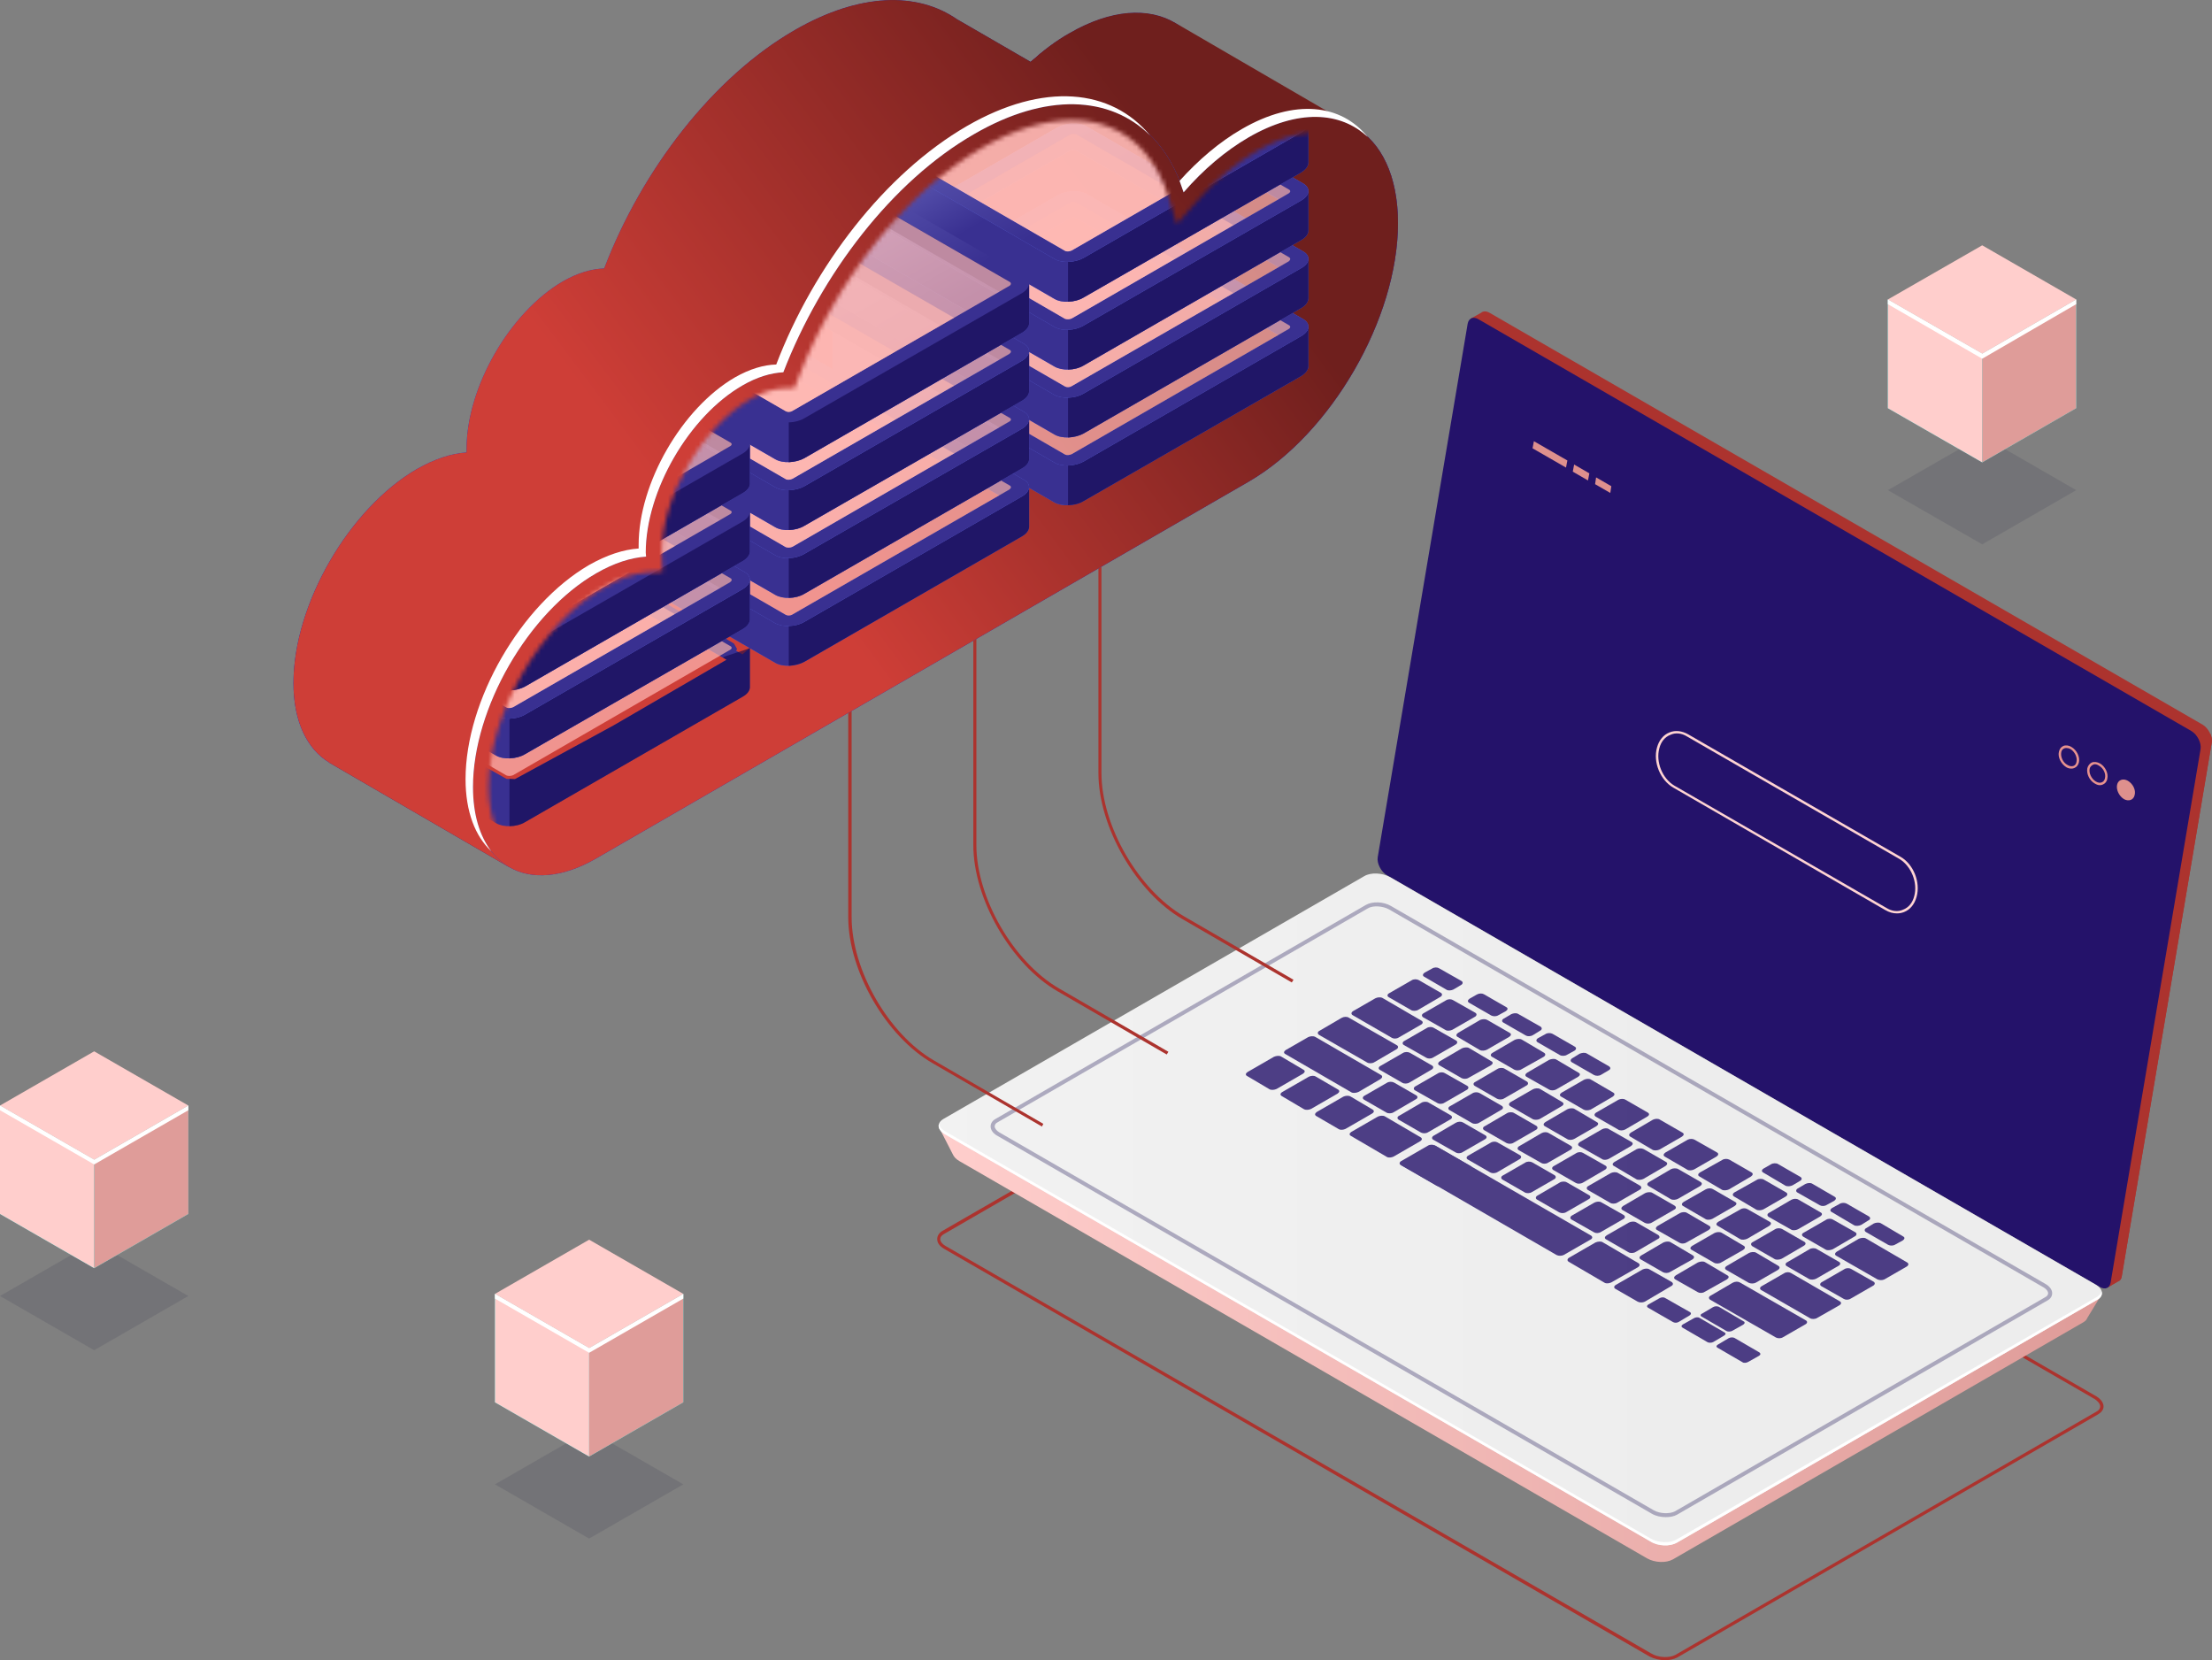 <?xml version="1.0" encoding="UTF-8"?>
<svg width="505px" height="379px" viewBox="0 0 505 379" version="1.1" xmlns="http://www.w3.org/2000/svg" xmlns:xlink="http://www.w3.org/1999/xlink">
    <rect x="0" y="0" width="505" height="379" fill="#808080" stroke="none"/>
    <title>img</title>
    <defs>
        <linearGradient x1="100%" y1="-2.079%" x2="0%" y2="-2.079%" id="linearGradient-1">
            <stop stop-color="#DF9C99" offset="0%"></stop>
            <stop stop-color="#FFCECC" offset="100%"></stop>
        </linearGradient>
        <linearGradient x1="66.339%" y1="-2.015%" x2="-33.283%" y2="-2.015%" id="linearGradient-2">
            <stop stop-color="#EDEDED" offset="0%"></stop>
            <stop stop-color="#F4F4F4" offset="100%"></stop>
        </linearGradient>
        <linearGradient x1="0%" y1="44.719%" x2="100%" y2="-3.409%" id="linearGradient-3">
            <stop stop-color="#5778FF" offset="0%"></stop>
            <stop stop-color="#BCD5FF" offset="100%"></stop>
        </linearGradient>
        <radialGradient cx="23.501%" cy="35.102%" fx="23.501%" fy="35.102%" r="50.906%" gradientTransform="translate(0.235,0.351),scale(0.937,1),translate(-0.235,-0.351)" id="radialGradient-4">
            <stop stop-color="#2B3AA5" offset="0%"></stop>
            <stop stop-color="#182484" offset="100%"></stop>
        </radialGradient>
        <linearGradient x1="94.123%" y1="36.829%" x2="41.873%" y2="69.436%" id="linearGradient-5">
            <stop stop-color="#6F1F1D" offset="0%"></stop>
            <stop stop-color="#CE3E37" offset="100%"></stop>
        </linearGradient>
        <linearGradient x1="5.19402585e-15%" y1="44.72%" x2="100%" y2="-3.408%" id="linearGradient-6">
            <stop stop-color="#706EC4" offset="0%"></stop>
            <stop stop-color="#393091" offset="100%"></stop>
        </linearGradient>
        <linearGradient x1="-256.579%" y1="13.661%" x2="-9.576%" y2="13.783%" id="linearGradient-7">
            <stop stop-color="#BCBEFF" offset="0%"></stop>
            <stop stop-color="#5761D7" offset="100%"></stop>
        </linearGradient>
        <linearGradient x1="94.123%" y1="36.225%" x2="41.873%" y2="70.327%" id="linearGradient-8">
            <stop stop-color="#6F1F1D" offset="0%"></stop>
            <stop stop-color="#CE3E37" offset="100%"></stop>
        </linearGradient>
        <path d="M186.163,28.928 C192.569,31.429 197.269,36.981 199.754,44.973 L201.676,51.15 L205.944,46.278 C210.344,41.251 215.052,37.275 219.93,34.456 C227.848,29.885 235.104,29.036 240.367,32.07 C245.623,35.113 248.518,41.815 248.518,50.965 C248.518,71.48 234.069,96.513 216.31,106.775 L67.333,192.822 C60.966,196.49 55.177,197.2 51.025,194.799 C46.873,192.397 44.58,187.031 44.58,179.688 C44.58,162.886 56.412,142.386 70.953,133.985 C74.411,131.993 77.699,130.881 80.732,130.665 L84.229,130.425 L84.09,126.472 C84.079,126.379 84.074,126.282 84.074,126.179 C84.074,113.516 93.336,97.463 104.296,91.131 C107.02,89.556 109.606,88.722 111.983,88.645 L114.391,88.568 L115.256,86.321 C123.854,63.867 139.923,43.722 157.181,33.754 C164.444,29.561 171.483,27.414 177.734,27.414 C180.752,27.414 183.577,27.916 186.163,28.928 Z" id="path-9"></path>
        <linearGradient x1="-0.569%" y1="55.689%" x2="22.53%" y2="81.631%" id="linearGradient-11">
            <stop stop-color="#BCBEFF" offset="0%"></stop>
            <stop stop-color="#5761D7" offset="100%"></stop>
        </linearGradient>
        <linearGradient x1="-0.569%" y1="55.689%" x2="22.53%" y2="81.631%" id="linearGradient-12">
            <stop stop-color="#706EC4" offset="0%"></stop>
            <stop stop-color="#393091" offset="100%"></stop>
        </linearGradient>
        <linearGradient x1="-3.078%" y1="50.769%" x2="22.227%" y2="76.112%" id="linearGradient-13">
            <stop stop-color="#BCBEFF" offset="0%"></stop>
            <stop stop-color="#5761D7" offset="100%"></stop>
        </linearGradient>
        <linearGradient x1="-6.561%" y1="47.242%" x2="39.074%" y2="92.966%" id="linearGradient-14">
            <stop stop-color="#706EC4" offset="0%"></stop>
            <stop stop-color="#393091" offset="100%"></stop>
        </linearGradient>
        <linearGradient x1="-0.569%" y1="55.726%" x2="22.53%" y2="81.637%" id="linearGradient-15">
            <stop stop-color="#BCBEFF" offset="0%"></stop>
            <stop stop-color="#5761D7" offset="100%"></stop>
        </linearGradient>
        <linearGradient x1="-0.569%" y1="55.726%" x2="22.53%" y2="81.637%" id="linearGradient-16">
            <stop stop-color="#706EC4" offset="0%"></stop>
            <stop stop-color="#393091" offset="100%"></stop>
        </linearGradient>
        <linearGradient x1="-3.078%" y1="50.748%" x2="22.227%" y2="76.091%" id="linearGradient-17">
            <stop stop-color="#BCBEFF" offset="0%"></stop>
            <stop stop-color="#5761D7" offset="100%"></stop>
        </linearGradient>
        <linearGradient x1="-6.561%" y1="47.263%" x2="39.074%" y2="92.986%" id="linearGradient-18">
            <stop stop-color="#706EC4" offset="0%"></stop>
            <stop stop-color="#393091" offset="100%"></stop>
        </linearGradient>
        <linearGradient x1="-0.569%" y1="55.691%" x2="22.53%" y2="81.583%" id="linearGradient-19">
            <stop stop-color="#BCBEFF" offset="0%"></stop>
            <stop stop-color="#5761D7" offset="100%"></stop>
        </linearGradient>
        <linearGradient x1="-0.569%" y1="55.691%" x2="22.53%" y2="81.583%" id="linearGradient-20">
            <stop stop-color="#706EC4" offset="0%"></stop>
            <stop stop-color="#393091" offset="100%"></stop>
        </linearGradient>
        <linearGradient x1="-3.078%" y1="50.738%" x2="22.227%" y2="76.091%" id="linearGradient-21">
            <stop stop-color="#BCBEFF" offset="0%"></stop>
            <stop stop-color="#5761D7" offset="100%"></stop>
        </linearGradient>
        <linearGradient x1="-6.561%" y1="47.251%" x2="39.074%" y2="92.993%" id="linearGradient-22">
            <stop stop-color="#706EC4" offset="0%"></stop>
            <stop stop-color="#393091" offset="100%"></stop>
        </linearGradient>
        <linearGradient x1="-0.569%" y1="55.682%" x2="22.53%" y2="81.636%" id="linearGradient-23">
            <stop stop-color="#BCBEFF" offset="0%"></stop>
            <stop stop-color="#5761D7" offset="100%"></stop>
        </linearGradient>
        <linearGradient x1="-0.569%" y1="55.682%" x2="22.53%" y2="81.636%" id="linearGradient-24">
            <stop stop-color="#706EC4" offset="0%"></stop>
            <stop stop-color="#393091" offset="100%"></stop>
        </linearGradient>
        <linearGradient x1="-3.079%" y1="50.749%" x2="22.232%" y2="76.104%" id="linearGradient-25">
            <stop stop-color="#BCBEFF" offset="0%"></stop>
            <stop stop-color="#5761D7" offset="100%"></stop>
        </linearGradient>
        <linearGradient x1="-6.563%" y1="47.261%" x2="39.083%" y2="93.007%" id="linearGradient-26">
            <stop stop-color="#706EC4" offset="0%"></stop>
            <stop stop-color="#393091" offset="100%"></stop>
        </linearGradient>
        <linearGradient x1="-3.079%" y1="50.78%" x2="22.232%" y2="76.104%" id="linearGradient-27">
            <stop stop-color="#BCBEFF" offset="0%"></stop>
            <stop stop-color="#5761D7" offset="100%"></stop>
        </linearGradient>
        <linearGradient x1="-6.563%" y1="47.25%" x2="39.083%" y2="93.013%" id="linearGradient-28">
            <stop stop-color="#706EC4" offset="0%"></stop>
            <stop stop-color="#393091" offset="100%"></stop>
        </linearGradient>
        <linearGradient x1="-3.079%" y1="50.769%" x2="22.232%" y2="76.124%" id="linearGradient-29">
            <stop stop-color="#BCBEFF" offset="0%"></stop>
            <stop stop-color="#5761D7" offset="100%"></stop>
        </linearGradient>
        <linearGradient x1="-6.563%" y1="47.282%" x2="39.083%" y2="92.986%" id="linearGradient-30">
            <stop stop-color="#706EC4" offset="0%"></stop>
            <stop stop-color="#393091" offset="100%"></stop>
        </linearGradient>
        <linearGradient x1="-3.079%" y1="50.759%" x2="22.232%" y2="76.12%" id="linearGradient-31">
            <stop stop-color="#BCBEFF" offset="0%"></stop>
            <stop stop-color="#5761D7" offset="100%"></stop>
        </linearGradient>
        <linearGradient x1="-6.563%" y1="47.271%" x2="39.083%" y2="92.986%" id="linearGradient-32">
            <stop stop-color="#706EC4" offset="0%"></stop>
            <stop stop-color="#393091" offset="100%"></stop>
        </linearGradient>
    </defs>
    <g id="Final_Design" stroke="none" stroke-width="1" fill="none" fill-rule="evenodd">
        <g id="Final_Design_Hungry_2" transform="translate(-379, -3125)">
            <g id="box_1-copy" transform="translate(0, 3063)">
                <g id="img" transform="translate(379, 62)">
                    <g id="&lt;Group&gt;" transform="translate(67, 0)">
                        <g transform="translate(146.964, 71.087)">
                            <path d="M166.172,307.913 C164.938,307.913 163.703,307.604 162.622,307.064 L1.621,214.021 C0.54,213.403 0,212.631 0,211.782 C0,211.087 0.386,210.392 1.158,209.928 L97.249,154.489 C98.947,153.485 101.726,153.639 103.578,154.72 L264.657,247.686 C265.66,248.304 266.277,249.153 266.277,250.002 C266.277,250.697 265.814,251.315 265.042,251.778 L168.951,307.295 C168.179,307.681 167.253,307.913 166.172,307.913 L166.172,307.913 Z M2.007,213.403 L163.008,306.369 C164.629,307.372 167.176,307.45 168.565,306.678 L264.657,251.161 C265.274,250.852 265.506,250.389 265.506,250.002 C265.506,249.385 265.042,248.844 264.271,248.304 L103.269,155.338 C101.571,154.334 99.101,154.257 97.635,155.107 L1.544,210.623 C1.003,210.932 0.695,211.318 0.695,211.782 C0.695,212.322 1.158,212.94 2.007,213.403 Z" id="&lt;Compound-Path&gt;" fill="#AC332E"></path>
                            <g transform="translate(0.328, 0)">
                                <g fill-rule="nonzero" id="&lt;Path&gt;">
                                    <g>
                                        <g transform="translate(100.207, 0)">
                                            <path d="M2.58,123.14 L22.956,2.3 L21.336,1.605 L23.805,0.215 L23.728,0.215 C24.268,-0.094 24.886,-0.094 25.658,0.37 L188.357,94.339 C189.669,95.111 190.672,97.042 190.441,98.431 L169.911,220.198 C169.833,220.893 169.525,221.279 169.062,221.433 L166.669,222.823 L166.283,220.584 L166.437,220.661 L4.741,127.232 C3.352,126.46 2.349,124.53 2.58,123.14 L2.58,123.14 Z" fill="#AC332E"></path>
                                            <path d="M187.431,97.582 L190.132,96.424 C190.441,97.119 190.595,97.814 190.441,98.431 L169.911,220.198 C169.833,220.893 169.525,221.279 169.062,221.433 L166.669,222.823 L166.283,220.584 L166.437,220.661 L158.256,215.951 L187.431,97.582 Z" fill="#AC332E"></path>
                                            <path d="M0.033,124.607 L20.564,2.841 C20.795,1.528 21.876,1.065 23.111,1.837 L185.81,95.806 C187.122,96.578 188.125,98.509 187.894,99.899 L167.364,221.665 C167.132,222.978 166.129,223.441 164.817,222.669 L2.117,128.699 C0.805,127.927 -0.198,125.997 0.033,124.607 L0.033,124.607 Z" fill="#24126A"></path>
                                        </g>
                                        <g transform="translate(0, 128.316)">
                                            <path d="M0.135,58.062 L9.011,62.695 L98.002,11.271 C99.468,10.421 102.092,10.499 103.79,11.502 L257.382,100.221 C258.849,99.372 265.486,96.129 265.486,96.129 L262.245,101.457 C262.245,101.457 262.245,101.457 262.245,101.457 C262.09,101.843 261.859,102.152 261.318,102.461 L167.62,156.588 C166.076,157.437 163.529,157.36 161.754,156.356 L4.689,65.629 C3.917,65.166 3.531,64.703 3.3,64.24 L0.135,58.062 Z" fill="url(#linearGradient-1)"></path>
                                            <path d="M1.061,56.055 L97.153,0.615 C98.696,-0.311 101.32,-0.157 103.096,0.847 L264.097,93.813 C265.872,94.816 266.104,96.361 264.56,97.287 L168.469,152.804 C166.925,153.653 164.224,153.576 162.526,152.495 L1.447,59.53 C-0.328,58.526 -0.482,56.981 1.061,56.055 Z" fill="url(#linearGradient-2)"></path>
                                            <path d="M1.447,58.835 L162.526,151.8 C164.224,152.804 166.925,152.958 168.469,152.032 L264.56,96.592 C265.1,96.206 265.409,95.82 265.486,95.434 C265.718,96.129 265.409,96.824 264.56,97.287 L168.469,152.804 C166.925,153.653 164.224,153.576 162.526,152.495 L1.447,59.53 C0.289,58.835 -0.174,57.985 0.058,57.213 C0.212,57.754 0.675,58.371 1.447,58.835 L1.447,58.835 Z" fill="#FFFFFF"></path>
                                        </g>
                                    </g>
                                    <g opacity="0.8" transform="translate(70.137, 149.768)" fill="#24126A">
                                        <path d="M5.405,27.808 L0.311,24.796 C-0.152,24.565 -0.075,24.179 0.388,23.87 L6.408,20.395 C6.949,20.164 7.643,20.086 8.029,20.318 L13.123,23.329 C13.586,23.561 13.509,23.947 13.046,24.256 L7.026,27.731 C6.563,27.962 5.791,28.039 5.405,27.808 Z"></path>
                                        <path d="M13.278,32.363 L8.184,29.352 C7.798,29.12 7.798,28.734 8.338,28.425 L14.358,24.951 C14.821,24.719 15.516,24.642 15.902,24.874 L21.073,27.885 C21.459,28.117 21.382,28.503 20.919,28.812 L14.898,32.286 C14.435,32.518 13.741,32.595 13.278,32.363 L13.278,32.363 Z"></path>
                                        <path d="M21.227,36.919 L16.056,33.908 C15.67,33.676 15.747,33.29 16.211,32.981 L22.231,29.506 C22.694,29.275 23.388,29.198 23.852,29.429 L28.946,32.441 C29.331,32.672 29.331,33.058 28.791,33.367 L22.771,36.842 C22.308,37.073 21.613,37.151 21.227,36.919 L21.227,36.919 Z"></path>
                                        <path d="M32.11,33.135 L27.016,30.201 C26.553,29.97 26.63,29.506 27.093,29.275 L32.187,26.341 C32.65,26.032 33.345,26.032 33.808,26.263 L38.902,29.198 C39.288,29.429 39.288,29.893 38.748,30.124 L33.731,33.058 C33.268,33.367 32.496,33.367 32.11,33.135 L32.11,33.135 Z"></path>
                                        <path d="M39.983,37.691 L34.889,34.757 C34.503,34.525 34.503,34.062 35.043,33.83 L40.06,30.896 C40.523,30.587 41.295,30.587 41.681,30.819 L46.775,33.753 C47.161,33.985 47.161,34.448 46.697,34.68 L41.603,37.614 C41.14,37.923 40.446,37.923 39.983,37.691 L39.983,37.691 Z"></path>
                                        <path d="M47.932,42.247 L42.761,39.313 C42.375,39.081 42.452,38.618 42.916,38.386 L47.932,35.452 C48.473,35.143 49.167,35.143 49.553,35.375 L54.647,38.309 C55.11,38.54 55.033,39.004 54.57,39.235 L49.476,42.17 C49.013,42.478 48.318,42.478 47.932,42.247 Z"></path>
                                        <path d="M55.805,46.802 L50.711,43.868 C50.248,43.637 50.325,43.173 50.788,42.942 L55.882,40.008 C56.345,39.699 57.04,39.699 57.426,39.93 L62.597,42.864 C62.983,43.096 62.906,43.559 62.443,43.791 L57.426,46.725 C56.885,47.034 56.191,47.034 55.805,46.802 Z"></path>
                                        <path d="M63.677,51.358 L58.583,48.424 C58.198,48.192 58.198,47.729 58.661,47.497 L63.755,44.563 C64.218,44.254 64.912,44.254 65.375,44.486 L70.469,47.42 C70.855,47.652 70.855,48.115 70.392,48.347 L65.298,51.281 C64.835,51.59 64.063,51.59 63.677,51.358 Z"></path>
                                        <path d="M71.55,55.914 L66.456,52.979 C66.07,52.748 66.147,52.285 66.61,52.053 L71.627,49.119 C72.09,48.81 72.862,48.81 73.248,49.042 L78.342,51.976 C78.805,52.207 78.728,52.671 78.265,52.902 L73.171,55.836 C72.708,56.145 72.013,56.145 71.55,55.914 L71.55,55.914 Z"></path>
                                        <path d="M79.5,60.469 L74.329,57.535 C73.943,57.303 74.02,56.84 74.483,56.609 L79.577,53.674 C80.04,53.443 80.735,53.366 81.121,53.597 L86.292,56.531 C86.678,56.84 86.6,57.226 86.137,57.458 L81.043,60.392 C80.58,60.701 79.886,60.701 79.5,60.469 Z"></path>
                                        <path d="M87.372,65.025 L82.278,62.091 C81.815,61.859 81.892,61.473 82.355,61.164 L87.449,58.23 C87.913,57.998 88.607,57.921 89.07,58.153 L94.164,61.087 C94.55,61.396 94.55,61.782 94.01,62.014 L88.993,64.948 C88.53,65.257 87.758,65.257 87.372,65.025 L87.372,65.025 Z"></path>
                                        <path d="M95.245,69.58 L90.151,66.646 C89.765,66.415 89.765,66.029 90.305,65.72 L95.322,62.786 C95.785,62.554 96.557,62.477 96.943,62.708 L102.037,65.72 C102.423,65.951 102.423,66.338 101.96,66.646 L96.866,69.503 C96.403,69.812 95.708,69.812 95.245,69.58 L95.245,69.58 Z"></path>
                                        <path d="M103.195,74.136 L98.023,71.202 C97.637,70.97 97.715,70.584 98.178,70.275 L103.195,67.341 C103.735,67.11 104.429,67.032 104.815,67.264 L109.909,70.275 C110.372,70.507 110.295,70.893 109.832,71.202 L104.738,74.059 C104.275,74.368 103.58,74.368 103.195,74.136 L103.195,74.136 Z"></path>
                                        <path d="M43.765,30.973 L38.593,28.039 C38.207,27.808 38.285,27.344 38.748,27.113 L43.842,24.179 C44.305,23.87 44.999,23.87 45.385,24.101 L50.557,27.036 C50.942,27.267 50.865,27.731 50.402,27.962 L45.308,30.896 C44.845,31.205 44.15,31.205 43.765,30.973 Z"></path>
                                        <path d="M35.738,26.341 L30.644,23.407 C30.18,23.175 30.258,22.712 30.721,22.48 L35.815,19.546 C36.278,19.237 36.972,19.237 37.436,19.469 L42.53,22.403 C42.916,22.634 42.838,23.098 42.375,23.329 L37.358,26.263 C36.895,26.572 36.123,26.572 35.738,26.341 L35.738,26.341 Z"></path>
                                        <path d="M27.711,21.708 L16.674,15.376 C16.288,15.067 16.365,14.681 16.828,14.45 L21.845,11.516 C22.385,11.207 23.08,11.207 23.466,11.438 L34.503,17.77 C34.889,18.002 34.811,18.465 34.348,18.696 L29.331,21.631 C28.868,21.939 28.097,21.939 27.711,21.708 Z"></path>
                                        <path d="M33.345,16.071 L24.392,10.898 C24.006,10.666 24.006,10.28 24.469,9.971 L29.563,7.037 C30.026,6.806 30.721,6.728 31.184,6.96 L40.06,12.133 C40.523,12.365 40.446,12.828 39.983,13.06 L34.889,15.994 C34.425,16.303 33.731,16.303 33.345,16.071 Z"></path>
                                        <path d="M51.637,35.529 L46.543,32.595 C46.08,32.363 46.157,31.9 46.62,31.668 L51.714,28.734 C52.177,28.425 52.872,28.425 53.335,28.657 L58.429,31.591 C58.815,31.823 58.815,32.286 58.275,32.518 L53.258,35.452 C52.795,35.761 52.023,35.761 51.637,35.529 L51.637,35.529 Z"></path>
                                        <path d="M59.51,40.085 L54.416,37.151 C54.03,36.919 54.03,36.456 54.57,36.224 L59.587,33.29 C60.05,32.981 60.822,32.981 61.208,33.213 L66.302,36.147 C66.688,36.378 66.688,36.842 66.224,37.073 L61.13,40.008 C60.667,40.316 59.973,40.316 59.51,40.085 L59.51,40.085 Z"></path>
                                        <path d="M67.459,44.64 L62.288,41.706 C61.902,41.475 61.979,41.011 62.443,40.78 L67.459,37.846 C68,37.537 68.694,37.537 69.08,37.768 L74.174,40.702 C74.637,40.934 74.56,41.397 74.097,41.629 L69.003,44.563 C68.54,44.872 67.845,44.872 67.459,44.64 Z"></path>
                                        <path d="M75.332,49.196 L70.238,46.262 C69.775,46.03 69.852,45.567 70.315,45.335 L75.409,42.401 C75.872,42.092 76.567,42.092 76.953,42.324 L82.124,45.258 C82.51,45.49 82.433,45.953 81.97,46.185 L76.953,49.119 C76.412,49.428 75.718,49.428 75.332,49.196 Z"></path>
                                        <path d="M83.204,53.752 L78.11,50.817 C77.725,50.586 77.725,50.123 78.188,49.891 L83.282,46.957 C83.745,46.725 84.439,46.648 84.902,46.88 L89.996,49.814 C90.382,50.045 90.382,50.509 89.919,50.74 L84.825,53.674 C84.362,53.983 83.59,53.983 83.204,53.752 Z"></path>
                                        <path d="M91.077,58.307 L85.983,55.373 C85.597,55.141 85.674,54.755 86.137,54.447 L91.154,51.512 C91.617,51.281 92.389,51.204 92.775,51.435 L97.869,54.369 C98.332,54.678 98.255,55.064 97.792,55.296 L92.698,58.23 C92.235,58.539 91.54,58.539 91.077,58.307 L91.077,58.307 Z"></path>
                                        <path d="M99.027,62.863 L93.856,59.929 C93.47,59.697 93.547,59.311 94.01,59.002 L99.104,56.068 C99.567,55.836 100.262,55.759 100.648,55.991 L105.819,59.002 C106.205,59.234 106.127,59.62 105.664,59.929 L100.57,62.786 C100.107,63.095 99.413,63.095 99.027,62.863 L99.027,62.863 Z"></path>
                                        <path d="M106.899,67.418 L101.805,64.484 C101.342,64.253 101.419,63.867 101.882,63.558 L106.976,60.624 C107.44,60.392 108.134,60.315 108.597,60.546 L113.691,63.558 C114.077,63.789 114,64.176 113.537,64.484 L108.52,67.341 C108.057,67.65 107.285,67.65 106.899,67.418 L106.899,67.418 Z"></path>
                                        <path d="M114.772,71.974 L109.678,69.04 C109.292,68.808 109.292,68.422 109.832,68.113 L114.849,65.179 C115.312,64.948 116.084,64.87 116.47,65.102 L121.564,68.113 C121.95,68.345 121.95,68.731 121.487,69.04 L116.393,71.974 C115.93,72.206 115.235,72.206 114.772,71.974 L114.772,71.974 Z"></path>
                                        <path d="M128.819,80.082 L117.705,73.673 C117.242,73.441 117.319,72.978 117.782,72.746 L122.876,69.812 C123.339,69.503 124.034,69.503 124.42,69.735 L135.611,76.221 C135.997,76.453 135.997,76.839 135.457,77.147 L130.44,80.004 C129.977,80.313 129.205,80.313 128.819,80.082 L128.819,80.082 Z"></path>
                                        <path d="M144.178,71.202 L134.762,65.797 C134.376,65.565 134.453,65.179 134.916,64.87 L139.933,61.936 C140.473,61.705 141.168,61.627 141.554,61.859 L150.97,67.341 C151.356,67.573 151.356,67.959 150.893,68.268 L145.799,71.202 C145.336,71.434 144.641,71.434 144.178,71.202 Z"></path>
                                        <path d="M65.453,34.603 L60.359,31.668 C59.973,31.437 59.973,31.051 60.436,30.742 L65.53,27.808 C65.993,27.576 66.688,27.499 67.151,27.731 L72.245,30.742 C72.631,30.973 72.631,31.36 72.09,31.668 L67.073,34.603 C66.61,34.834 65.839,34.834 65.453,34.603 L65.453,34.603 Z"></path>
                                        <path d="M57.349,29.97 L52.255,27.036 C51.869,26.804 51.869,26.341 52.409,26.109 L57.426,23.175 C57.889,22.866 58.661,22.866 59.047,23.098 L64.141,26.032 C64.526,26.263 64.526,26.727 64.063,26.958 L58.969,29.893 C58.506,30.201 57.812,30.201 57.349,29.97 L57.349,29.97 Z"></path>
                                        <path d="M49.244,25.26 L44.15,22.326 C43.765,22.094 43.842,21.708 44.305,21.399 L49.322,18.465 C49.785,18.233 50.557,18.156 50.942,18.388 L56.036,21.399 C56.5,21.631 56.422,22.017 55.959,22.326 L50.865,25.182 C50.402,25.491 49.708,25.491 49.244,25.26 L49.244,25.26 Z"></path>
                                        <path d="M41.218,20.627 L36.046,17.693 C35.66,17.461 35.738,16.998 36.201,16.766 L41.295,13.832 C41.758,13.523 42.452,13.523 42.838,13.755 L48.01,16.689 C48.395,16.921 48.318,17.384 47.855,17.615 L42.761,20.55 C42.298,20.858 41.603,20.858 41.218,20.627 Z"></path>
                                        <path d="M73.325,39.158 L68.231,36.224 C67.845,35.992 67.922,35.606 68.386,35.297 L73.402,32.363 C73.865,32.132 74.637,32.054 75.023,32.286 L80.117,35.297 C80.58,35.529 80.503,35.915 80.04,36.224 L74.946,39.158 C74.483,39.39 73.788,39.467 73.325,39.158 L73.325,39.158 Z"></path>
                                        <path d="M81.275,43.714 L76.104,40.78 C75.718,40.548 75.795,40.162 76.258,39.853 L81.352,36.919 C81.815,36.687 82.51,36.61 82.896,36.919 L88.067,39.853 C88.453,40.085 88.376,40.471 87.913,40.78 L82.819,43.714 C82.355,43.945 81.661,44.023 81.275,43.714 Z"></path>
                                        <path d="M89.147,48.347 L84.053,45.335 C83.59,45.104 83.668,44.718 84.131,44.409 L89.225,41.475 C89.688,41.243 90.382,41.243 90.845,41.475 L95.939,44.409 C96.325,44.64 96.248,45.026 95.785,45.335 L90.768,48.269 C90.305,48.501 89.533,48.578 89.147,48.347 L89.147,48.347 Z"></path>
                                        <path d="M97.02,52.902 L91.926,49.891 C91.54,49.659 91.54,49.273 92.08,48.964 L97.097,46.03 C97.56,45.799 98.332,45.799 98.718,46.03 L103.812,48.964 C104.198,49.196 104.198,49.582 103.735,49.891 L98.641,52.825 C98.178,53.057 97.483,53.134 97.02,52.902 L97.02,52.902 Z"></path>
                                        <path d="M104.97,57.458 L99.799,54.447 C99.413,54.215 99.49,53.829 99.953,53.52 L104.97,50.663 C105.51,50.354 106.205,50.354 106.591,50.586 L111.685,53.52 C112.148,53.752 112.07,54.138 111.607,54.447 L106.513,57.381 C106.05,57.612 105.356,57.69 104.97,57.458 L104.97,57.458 Z"></path>
                                        <path d="M112.842,62.014 L107.748,59.002 C107.285,58.771 107.362,58.384 107.825,58.076 L112.919,55.219 C113.383,54.91 114.077,54.91 114.463,55.141 L119.634,58.076 C120.02,58.307 119.943,58.693 119.48,59.002 L114.463,61.936 C113.923,62.168 113.228,62.245 112.842,62.014 L112.842,62.014 Z"></path>
                                        <path d="M120.715,66.569 L115.621,63.635 C115.235,63.326 115.235,62.94 115.698,62.708 L120.792,59.774 C121.255,59.465 121.95,59.465 122.413,59.697 L127.507,62.631 C127.893,62.863 127.893,63.249 127.352,63.558 L122.336,66.492 C121.873,66.724 121.101,66.801 120.715,66.569 Z"></path>
                                        <path d="M128.587,71.125 L123.493,68.191 C123.107,67.959 123.107,67.496 123.648,67.264 L128.665,64.33 C129.128,64.021 129.899,64.021 130.285,64.253 L135.379,67.187 C135.842,67.418 135.765,67.882 135.302,68.113 L130.208,71.048 C129.745,71.279 129.05,71.356 128.587,71.125 Z"></path>
                                        <path d="M136.537,75.68 L131.366,72.746 C130.98,72.515 131.057,72.051 131.52,71.82 L136.614,68.886 C137.077,68.577 137.772,68.577 138.158,68.808 L143.329,71.742 C143.715,71.974 143.638,72.437 143.175,72.669 L138.081,75.603 C137.618,75.912 136.923,75.912 136.537,75.68 Z"></path>
                                        <path d="M61.285,23.329 L56.191,20.395 C55.805,20.164 55.805,19.777 56.345,19.469 L61.362,16.534 C61.825,16.303 62.597,16.226 62.983,16.457 L68.077,19.469 C68.463,19.7 68.463,20.086 68,20.395 L62.906,23.252 C62.443,23.561 61.748,23.561 61.285,23.329 L61.285,23.329 Z"></path>
                                        <path d="M53.412,18.851 L48.318,15.84 C47.932,15.608 48.01,15.222 48.473,14.913 L53.489,11.979 C54.03,11.747 54.724,11.747 55.11,11.979 L60.204,14.913 C60.667,15.145 60.59,15.531 60.127,15.84 L55.033,18.774 C54.57,19.005 53.875,19.083 53.412,18.851 L53.412,18.851 Z"></path>
                                        <path d="M45.617,14.295 L40.446,11.361 C40.06,11.052 40.137,10.666 40.6,10.435 L45.694,7.5 C46.157,7.192 46.852,7.192 47.238,7.423 L52.409,10.357 C52.795,10.589 52.718,11.052 52.255,11.284 L47.161,14.218 C46.697,14.45 46.003,14.527 45.617,14.295 Z"></path>
                                        <path d="M37.744,9.74 L32.65,6.806 C32.187,6.574 32.264,6.111 32.727,5.879 L37.821,2.945 C38.285,2.636 38.979,2.636 39.442,2.868 L44.536,5.802 C44.922,6.033 44.845,6.497 44.382,6.728 L39.365,9.662 C38.902,9.971 38.13,9.971 37.744,9.74 L37.744,9.74 Z"></path>
                                        <path d="M45.848,5.107 L40.677,2.095 C40.291,1.864 40.369,1.478 40.832,1.169 L42.53,0.242 C42.993,-0.067 43.687,-0.067 44.073,0.165 L49.244,3.099 C49.63,3.331 49.553,3.794 49.09,4.026 L47.392,5.03 C46.929,5.261 46.234,5.338 45.848,5.107 L45.848,5.107 Z"></path>
                                        <path d="M56.036,10.975 L50.942,8.041 C50.557,7.809 50.634,7.423 51.097,7.114 L52.718,6.188 C53.258,5.879 53.953,5.879 54.338,6.111 L59.432,9.045 C59.896,9.276 59.818,9.662 59.355,9.971 L57.657,10.898 C57.194,11.207 56.5,11.207 56.036,10.975 Z"></path>
                                        <path d="M63.909,15.531 L58.815,12.597 C58.352,12.365 58.429,11.902 58.892,11.67 L60.59,10.666 C61.053,10.435 61.748,10.357 62.134,10.589 L67.305,13.523 C67.691,13.832 67.614,14.218 67.151,14.45 L65.53,15.453 C64.99,15.762 64.295,15.762 63.909,15.531 L63.909,15.531 Z"></path>
                                        <path d="M71.704,20.009 L66.61,17.075 C66.224,16.843 66.224,16.457 66.688,16.148 L68.386,15.222 C68.849,14.913 69.543,14.913 70.006,15.145 L75.1,18.079 C75.486,18.31 75.486,18.696 75.023,19.005 L73.325,19.932 C72.862,20.241 72.09,20.241 71.704,20.009 Z"></path>
                                        <path d="M79.5,24.565 L74.406,21.631 C74.02,21.399 74.097,20.936 74.56,20.704 L76.181,19.7 C76.721,19.469 77.416,19.391 77.802,19.623 L82.896,22.557 C83.359,22.866 83.282,23.252 82.819,23.484 L81.121,24.488 C80.657,24.796 79.963,24.796 79.5,24.565 Z"></path>
                                        <path d="M123.185,49.814 L118.091,46.802 C117.705,46.571 117.705,46.185 118.245,45.876 L119.866,44.949 C120.329,44.64 121.101,44.64 121.487,44.872 L126.581,47.806 C127.044,48.038 126.967,48.501 126.503,48.733 L124.805,49.736 C124.342,49.968 123.648,50.045 123.185,49.814 L123.185,49.814 Z"></path>
                                        <path d="M131.057,54.292 L125.886,51.358 C125.5,51.126 125.577,50.663 126.04,50.431 L127.738,49.428 C128.201,49.196 128.896,49.119 129.282,49.35 L134.453,52.362 C134.839,52.593 134.762,52.979 134.299,53.288 L132.601,54.215 C132.138,54.524 131.443,54.524 131.057,54.292 L131.057,54.292 Z"></path>
                                        <path d="M138.853,58.848 L133.759,55.836 C133.295,55.605 133.373,55.219 133.836,54.91 L135.534,53.983 C135.997,53.674 136.691,53.674 137.155,53.906 L142.249,56.84 C142.634,57.072 142.634,57.535 142.094,57.767 L140.473,58.771 C140.01,59.002 139.238,59.079 138.853,58.848 L138.853,58.848 Z"></path>
                                        <path d="M146.648,63.326 L141.554,60.392 C141.168,60.16 141.168,59.697 141.708,59.465 L143.329,58.462 C143.792,58.23 144.564,58.153 144.95,58.384 L150.044,61.396 C150.507,61.627 150.43,62.014 149.967,62.322 L148.269,63.249 C147.806,63.558 147.111,63.558 146.648,63.326 L146.648,63.326 Z"></path>
                                        <path d="M69.235,27.885 L64.063,24.951 C63.677,24.719 63.755,24.333 64.218,24.024 L69.235,21.09 C69.775,20.858 70.469,20.781 70.855,21.013 L75.949,24.024 C76.412,24.256 76.335,24.642 75.872,24.951 L70.778,27.885 C70.315,28.117 69.62,28.117 69.235,27.885 L69.235,27.885 Z"></path>
                                        <path d="M77.107,32.441 L72.013,29.506 C71.55,29.275 71.627,28.889 72.09,28.58 L77.184,25.646 C77.647,25.414 78.342,25.337 78.728,25.569 L83.899,28.58 C84.285,28.812 84.208,29.198 83.745,29.506 L78.728,32.441 C78.188,32.672 77.493,32.672 77.107,32.441 L77.107,32.441 Z"></path>
                                        <path d="M84.98,36.996 L79.886,34.062 C79.5,33.83 79.5,33.444 79.963,33.135 L85.057,30.201 C85.52,29.97 86.215,29.893 86.678,30.201 L91.772,33.135 C92.158,33.367 92.158,33.753 91.617,34.062 L86.6,36.996 C86.137,37.228 85.366,37.305 84.98,36.996 L84.98,36.996 Z"></path>
                                        <path d="M92.852,41.629 L87.758,38.618 C87.372,38.386 87.449,38 87.913,37.691 L92.929,34.757 C93.392,34.525 94.164,34.448 94.55,34.757 L99.644,37.691 C100.107,37.923 100.03,38.309 99.567,38.618 L94.473,41.552 C94.01,41.783 93.315,41.861 92.852,41.629 L92.852,41.629 Z"></path>
                                        <path d="M100.802,46.185 L95.631,43.173 C95.245,42.942 95.322,42.556 95.785,42.247 L100.879,39.313 C101.342,39.081 102.037,39.081 102.423,39.313 L107.594,42.247 C107.98,42.478 107.903,42.864 107.44,43.173 L102.346,46.107 C101.882,46.339 101.188,46.416 100.802,46.185 L100.802,46.185 Z"></path>
                                        <path d="M108.674,50.74 L103.58,47.729 C103.117,47.497 103.195,47.111 103.658,46.802 L108.752,43.945 C109.215,43.637 109.909,43.637 110.372,43.868 L115.466,46.802 C115.852,47.034 115.775,47.42 115.312,47.729 L110.295,50.663 C109.832,50.895 109.06,50.972 108.674,50.74 L108.674,50.74 Z"></path>
                                        <path d="M116.547,55.296 L111.453,52.285 C111.067,52.053 111.067,51.667 111.53,51.358 L116.624,48.501 C117.087,48.192 117.859,48.192 118.245,48.424 L123.339,51.358 C123.725,51.59 123.725,51.976 123.262,52.285 L118.168,55.219 C117.705,55.45 117.01,55.528 116.547,55.296 L116.547,55.296 Z"></path>
                                        <path d="M124.497,59.852 L119.326,56.917 C118.94,56.609 119.017,56.222 119.48,55.991 L124.497,53.057 C125.037,52.748 125.732,52.748 126.118,52.979 L131.212,55.914 C131.675,56.145 131.597,56.531 131.134,56.84 L126.04,59.774 C125.577,60.006 124.883,60.083 124.497,59.852 Z"></path>
                                        <path d="M132.369,64.407 L127.275,61.473 C126.812,61.164 126.889,60.778 127.352,60.546 L132.446,57.612 C132.91,57.303 133.604,57.303 133.99,57.535 L139.161,60.469 C139.547,60.701 139.47,61.164 139.007,61.396 L133.99,64.33 C133.45,64.562 132.755,64.639 132.369,64.407 Z"></path>
                                        <path d="M24.083,28.503 L9.033,19.777 C8.57,19.546 8.647,19.16 9.11,18.851 L14.204,15.917 C14.667,15.685 15.362,15.608 15.825,15.84 L30.875,24.565 C31.261,24.796 31.184,25.182 30.721,25.491 L25.704,28.425 C25.164,28.657 24.469,28.734 24.083,28.503 L24.083,28.503 Z"></path>
                                        <path d="M121.024,84.483 L105.973,75.835 C105.587,75.526 105.664,75.14 106.127,74.908 L111.144,71.974 C111.685,71.665 112.379,71.665 112.765,71.897 L127.816,80.545 C128.279,80.777 128.201,81.24 127.738,81.471 L122.644,84.406 C122.181,84.714 121.487,84.714 121.024,84.483 Z"></path>
                                        <path d="M89.456,76.298 L84.362,73.364 C83.976,73.132 83.976,72.746 84.517,72.437 L90.537,68.963 C91,68.731 91.694,68.654 92.08,68.886 L97.252,71.82 C97.637,72.129 97.56,72.515 97.097,72.746 L91.077,76.298 C90.614,76.53 89.919,76.53 89.456,76.298 L89.456,76.298 Z"></path>
                                        <path d="M32.187,43.251 L24.006,38.463 C23.543,38.232 23.62,37.846 24.083,37.537 L30.103,34.062 C30.566,33.83 31.338,33.753 31.724,33.985 L39.905,38.772 C40.291,39.004 40.291,39.39 39.751,39.699 L33.731,43.173 C33.268,43.405 32.573,43.482 32.187,43.251 L32.187,43.251 Z"></path>
                                        <path d="M81.892,71.974 L73.711,67.187 C73.325,66.955 73.325,66.569 73.788,66.26 L79.808,62.786 C80.349,62.554 81.043,62.477 81.429,62.708 L89.611,67.496 C89.996,67.727 89.996,68.113 89.533,68.422 L83.436,71.897 C82.973,72.129 82.278,72.206 81.892,71.974 L81.892,71.974 Z"></path>
                                        <path d="M43.533,49.814 L35.352,45.104 C34.966,44.872 35.043,44.409 35.506,44.177 L41.526,40.702 C41.989,40.394 42.684,40.394 43.147,40.625 L51.328,45.335 C51.714,45.567 51.637,45.953 51.174,46.262 L45.154,49.736 C44.691,49.968 43.919,50.045 43.533,49.814 Z"></path>
                                        <path d="M43.147,40.625 L78.728,61.164 C79.191,61.396 79.191,61.859 78.728,62.091 L72.553,65.643 C72.09,65.874 71.396,65.874 70.933,65.643 L35.429,45.104 L43.147,40.625 Z"></path>
                                        <path d="M111.53,84.56 L117.242,87.88 C117.55,88.112 117.55,88.421 117.164,88.652 L114.695,90.042 C114.309,90.274 113.691,90.351 113.383,90.119 L107.671,86.799 C107.362,86.645 107.362,86.336 107.748,86.104 L110.218,84.637 C110.604,84.406 111.221,84.406 111.53,84.56 L111.53,84.56 Z"></path>
                                        <path d="M103.58,80.004 L109.292,83.325 C109.601,83.479 109.601,83.788 109.215,84.02 L106.745,85.487 C106.359,85.718 105.742,85.718 105.433,85.564 L99.721,82.244 C99.335,82.012 99.413,81.703 99.799,81.471 L102.268,80.082 C102.654,79.85 103.272,79.773 103.58,80.004 L103.58,80.004 Z"></path>
                                        <path d="M95.708,75.449 L101.419,78.692 C101.728,78.923 101.651,79.232 101.265,79.464 L98.795,80.931 C98.409,81.163 97.869,81.163 97.483,80.931 L91.849,77.688 C91.463,77.456 91.54,77.147 91.926,76.916 L94.396,75.526 C94.782,75.294 95.322,75.217 95.708,75.449 L95.708,75.449 Z"></path>
                                        <path d="M107.98,77.456 L113.614,80.777 C114,80.931 113.923,81.317 113.537,81.549 L111.067,82.939 C110.681,83.17 110.064,83.17 109.755,83.016 L104.044,79.696 C103.735,79.541 103.735,79.155 104.198,79.001 L106.668,77.534 C107.054,77.302 107.594,77.302 107.98,77.456 L107.98,77.456 Z"></path>
                                    </g>
                                </g>
                                <g transform="translate(255.693, 99.073)">
                                    <path d="M2.924,5.304 C2.512,5.304 2.126,5.201 1.766,4.995 C0.531,4.223 -0.241,2.678 0.068,1.443 C0.222,0.825 0.531,0.362 1.071,0.13 C1.612,-0.101 2.306,-0.024 2.924,0.362 C4.159,1.057 4.931,2.678 4.622,3.914 C4.467,4.454 4.159,4.918 3.618,5.149 C3.413,5.252 3.181,5.304 2.924,5.304 Z M1.766,0.594 C1.612,0.594 1.457,0.619 1.303,0.671 C0.917,0.825 0.686,1.134 0.608,1.52 C0.377,2.601 0.994,3.914 1.998,4.454 C2.461,4.763 3.001,4.84 3.387,4.686 C3.773,4.531 4.004,4.223 4.082,3.759 C4.313,2.756 3.696,1.443 2.692,0.825 C2.384,0.671 2.075,0.594 1.766,0.594 L1.766,0.594 Z" id="&lt;Compound-Path&gt;" fill="#E7928E"></path>
                                    <path d="M9.407,9.087 C9.047,9.087 8.661,8.958 8.249,8.701 C7.014,8.006 6.32,6.462 6.551,5.226 C6.706,4.609 7.092,4.145 7.555,3.914 C8.095,3.682 8.79,3.759 9.484,4.145 C10.642,4.84 11.414,6.385 11.105,7.62 C11.028,8.238 10.642,8.701 10.102,8.933 C9.896,9.036 9.664,9.087 9.407,9.087 Z M8.249,4.3 C8.095,4.3 7.941,4.351 7.786,4.454 C7.478,4.609 7.169,4.918 7.092,5.304 C6.86,6.307 7.478,7.62 8.481,8.238 C9.021,8.547 9.484,8.624 9.947,8.392 C10.256,8.238 10.488,7.929 10.565,7.543 C10.874,6.462 10.179,5.149 9.176,4.609 C8.867,4.403 8.558,4.3 8.249,4.3 L8.249,4.3 Z" id="&lt;Compound-Path&gt;" fill="#E7928E"></path>
                                    <path d="M17.357,11.326 C17.125,12.485 15.968,12.871 14.887,12.253 C13.806,11.558 13.112,10.168 13.343,9.01 C13.575,7.852 14.733,7.466 15.813,8.083 C16.971,8.778 17.666,10.168 17.357,11.326 Z" id="&lt;Path&gt;" fill="#DE908D" fill-rule="nonzero"></path>
                                </g>
                                <polygon id="&lt;Path&gt;" fill="#DE908D" fill-rule="nonzero" points="148.247 38.591 144.774 36.583 145.083 34.962 148.556 36.969"></polygon>
                                <polygon id="&lt;Path&gt;" fill="#DE908D" fill-rule="nonzero" points="153.341 41.448 149.868 39.44 150.099 37.896 153.573 39.903"></polygon>
                                <polygon id="&lt;Path&gt;" fill="#DE908D" fill-rule="nonzero" points="143.23 35.656 135.589 31.255 135.898 29.634 143.539 34.035"></polygon>
                            </g>
                            <path d="M219.119,137.425 C218.193,137.425 217.344,137.193 216.418,136.652 L168.025,108.701 C165.092,107.002 163.394,102.91 164.32,99.59 C164.783,97.891 165.787,96.656 167.176,96.115 C168.488,95.575 170.032,95.729 171.498,96.578 L219.968,124.53 C222.901,126.228 224.522,130.321 223.596,133.641 C223.133,135.34 222.129,136.575 220.74,137.116 C220.226,137.322 219.685,137.425 219.119,137.425 Z M216.727,136.189 C217.962,136.961 219.351,137.116 220.508,136.575 C221.743,136.112 222.67,135.031 223.056,133.487 C223.905,130.398 222.361,126.615 219.66,124.993 L171.189,97.042 C169.954,96.269 168.565,96.115 167.407,96.656 C166.172,97.119 165.246,98.2 164.86,99.744 C164.011,102.833 165.555,106.616 168.256,108.238 L216.727,136.189 Z" id="&lt;Compound-Path&gt;" fill="#FFD4D2"></path>
                            <path d="M166.327,275.251 C165.246,275.251 164.089,275.02 163.162,274.479 L13.661,188.154 C12.735,187.614 12.195,186.841 12.195,186.069 C12.195,185.374 12.581,184.757 13.275,184.371 L97.867,135.494 C99.333,134.645 101.88,134.722 103.578,135.726 L253.079,222.051 C254.005,222.592 254.546,223.364 254.546,224.136 C254.546,224.831 254.16,225.448 253.388,225.835 L168.874,274.711 C168.179,275.097 167.253,275.251 166.327,275.251 Z M14.124,187.382 L163.625,273.707 C165.015,274.479 167.176,274.557 168.411,273.939 L252.925,225.062 C253.234,224.908 253.62,224.599 253.62,224.136 C253.62,223.673 253.234,223.209 252.616,222.823 L103.115,136.498 C101.726,135.726 99.487,135.571 98.33,136.266 L13.738,185.143 C13.43,185.297 13.121,185.606 13.121,186.069 C13.121,186.455 13.507,186.996 14.124,187.382 Z" id="&lt;Compound-Path&gt;" fill="#0F054C" opacity="0.3"></path>
                        </g>
                        <g>
                            <g transform="translate(126.655, 107.145)" fill="#AC332E" fill-rule="nonzero" id="&lt;Path&gt;">
                                <path d="M101.263,117.134 L76.333,102.695 C65.759,96.595 57.115,81.615 57.115,69.338 L57.115,0 L57.809,0 L57.809,69.338 C57.809,81.384 66.299,96.054 76.719,102.077 L101.648,116.516 L101.263,117.134 Z"></path>
                                <path d="M72.705,133.58 L47.776,119.141 C37.202,113.041 28.557,98.062 28.557,85.785 L28.557,16.447 L29.252,16.447 L29.252,85.785 C29.252,97.83 37.742,112.501 48.161,118.523 L73.091,132.962 L72.705,133.58 Z"></path>
                                <path d="M44.225,150.027 L19.295,135.588 C8.644,129.488 0,114.508 0,102.231 L0,32.893 L0.772,32.893 L0.772,102.231 C0.772,114.277 9.185,128.947 19.604,134.97 L44.534,149.409 L44.225,150.027 Z"></path>
                            </g>
                            <g fill-rule="nonzero" id="&lt;Path&gt;">
                                <g>
                                    <path d="M211.169,27.229 C211.169,48.926 195.965,75.256 177.209,86.143 L28.171,172.16 C12.658,181.194 0,173.858 0,155.945 C0,137.954 12.658,116.102 28.171,107.068 C32.262,104.752 36.044,103.516 39.517,103.285 C39.517,102.976 39.517,102.744 39.517,102.435 C39.517,88.382 49.396,71.241 61.514,64.214 C64.91,62.284 68.074,61.358 70.93,61.28 C79.497,38.811 95.783,17.577 114.461,6.845 C136.998,-6.205 156.062,0.05 162.313,20.125 C166.79,14.952 171.807,10.628 177.209,7.539 C195.965,-3.271 211.169,5.455 211.169,27.229 Z" fill="url(#linearGradient-3)"></path>
                                    <path d="M211.169,27.229 C211.169,48.926 195.965,75.256 177.209,86.143 L58.041,155.018 L49.088,197.872 L8.258,174.167 C8.258,174.167 8.258,174.167 8.258,174.167 L8.104,174.09 L8.181,174.09 C3.164,171.079 0,164.824 0,155.945 C0,137.954 12.658,116.102 28.171,107.068 C32.262,104.752 36.044,103.516 39.517,103.285 C39.517,102.976 39.517,102.744 39.517,102.435 C39.517,88.382 49.396,71.241 61.514,64.214 C64.91,62.284 68.074,61.358 70.93,61.28 C79.497,38.811 95.783,17.577 114.461,6.845 C129.202,-1.649 142.4,-1.958 151.585,4.451 L168.256,14.103 C171.112,11.555 174.045,9.315 177.209,7.539 C195.965,-3.271 211.169,5.455 211.169,27.229 L211.169,27.229 Z" fill="url(#radialGradient-4)"></path>
                                    <path d="M209.626,39.892 C205.304,58.346 192.414,77.341 177.209,86.143 L58.041,155.018 L49.088,197.872 L8.258,174.167 C8.258,174.167 8.258,174.167 8.258,174.167 L8.104,174.09 L8.181,174.09 C3.164,171.079 0,164.824 0,155.945 C0,137.954 12.658,116.102 28.171,107.068 C32.262,104.752 36.044,103.516 39.517,103.285 C39.517,102.976 39.517,102.744 39.517,102.435 C39.517,88.382 49.396,71.241 61.514,64.214 C64.91,62.284 68.074,61.358 70.93,61.28 C79.497,38.811 95.783,17.577 114.461,6.845 C129.202,-1.649 142.4,-1.958 151.585,4.451 L168.256,14.103 C171.112,11.555 174.045,9.315 177.209,7.539 C186.703,2.057 195.27,1.594 201.445,5.3 L242.737,29.314 L209.626,39.892 Z" fill="url(#linearGradient-5)"></path>
                                    <path d="M252.153,50.934 C252.153,72.708 236.871,99.038 218.116,109.925 L69.155,195.942 C53.564,204.976 40.984,197.64 40.984,179.649 C40.984,161.736 53.564,139.807 69.155,130.85 C73.168,128.534 77.027,127.298 80.501,127.067 C80.501,126.758 80.423,126.449 80.423,126.14 C80.423,112.087 90.303,95.023 102.497,87.996 C105.816,86.066 108.981,85.139 111.836,84.985 C120.481,62.593 136.689,41.359 155.367,30.626 C177.904,17.577 196.968,23.832 203.22,43.907 C207.696,38.734 212.79,34.41 218.116,31.321 C236.871,20.434 252.153,29.237 252.153,50.934 Z" fill="url(#linearGradient-6)"></path>
                                    <path d="M252.153,50.934 C252.153,72.708 236.871,99.038 218.116,109.925 L69.155,195.942 C53.564,204.976 40.984,197.64 40.984,179.649 C40.984,161.736 53.564,139.807 69.155,130.85 C73.168,128.534 77.027,127.298 80.501,127.067 C80.501,126.758 80.423,126.449 80.423,126.14 C80.423,112.087 90.303,95.023 102.497,87.996 C105.816,86.066 108.981,85.139 111.836,84.985 C120.481,62.593 136.689,41.359 155.367,30.626 C177.904,17.577 196.968,23.832 203.22,43.907 C207.696,38.734 212.79,34.41 218.116,31.321 C236.871,20.434 252.153,29.237 252.153,50.934 Z" fill="url(#linearGradient-7)"></path>
                                    <path d="M252.153,50.934 C252.153,72.708 236.871,99.038 218.116,109.925 L69.155,195.942 C53.564,204.976 40.984,197.64 40.984,179.649 C40.984,161.736 53.564,139.807 69.155,130.85 C73.168,128.534 77.027,127.298 80.501,127.067 C80.501,126.758 80.423,126.449 80.423,126.14 C80.423,112.087 90.303,95.023 102.497,87.996 C105.816,86.066 108.981,85.139 111.836,84.985 C120.481,62.593 136.689,41.359 155.367,30.626 C177.904,17.577 196.968,23.832 203.22,43.907 C207.696,38.734 212.79,34.41 218.116,31.321 C236.871,20.434 252.153,29.237 252.153,50.934 Z" fill="#0F054C" opacity="0.5"></path>
                                    <path d="M252.153,50.934 C252.153,72.708 236.871,99.038 218.116,109.925 L69.155,195.942 C53.564,204.976 40.984,197.64 40.984,179.649 C40.984,161.736 53.564,139.807 69.155,130.85 C73.168,128.534 77.027,127.298 80.501,127.067 C80.501,126.758 80.423,126.449 80.423,126.14 C80.423,112.087 90.303,95.023 102.497,87.996 C105.816,86.066 108.981,85.139 111.836,84.985 C120.481,62.593 136.689,41.359 155.367,30.626 C177.904,17.577 196.968,23.832 203.22,43.907 C207.696,38.734 212.79,34.41 218.116,31.321 C236.871,20.434 252.153,29.237 252.153,50.934 Z" fill="url(#linearGradient-8)"></path>
                                    <g transform="translate(39.286, 21.975)" fill="#FFFFFF">
                                        <path d="M178.83,9.347 C173.505,12.435 168.411,16.759 163.934,21.932 C163.625,21.006 163.317,20.156 163.008,19.307 C167.33,14.52 172.115,10.428 177.209,7.493 C189.327,0.467 199.978,1.78 205.998,9.347 C199.747,3.401 189.944,2.938 178.83,9.347 L178.83,9.347 Z"></path>
                                        <path d="M28.171,107.022 C32.262,104.706 36.044,103.47 39.517,103.239 C39.517,102.93 39.517,102.698 39.517,102.389 C39.517,88.336 49.396,71.195 61.514,64.168 C64.91,62.238 68.074,61.312 70.93,61.234 C79.497,38.765 95.783,17.608 114.461,6.798 C131.981,-3.317 147.417,-1.772 156.293,8.96 C147.186,-0.074 132.598,-0.923 116.081,8.652 C97.403,19.384 81.195,40.618 72.551,63.01 C69.695,63.165 66.531,64.091 63.212,66.022 C51.017,73.048 41.138,90.112 41.138,104.165 C41.138,104.474 41.215,104.783 41.215,105.092 C37.742,105.324 33.883,106.559 29.869,108.875 C14.279,117.832 1.698,139.761 1.698,157.675 C1.698,164.006 3.242,168.871 5.866,172.345 C2.238,168.948 0,163.388 0,155.899 C0,137.908 12.658,116.056 28.171,107.022 L28.171,107.022 Z"></path>
                                    </g>
                                </g>
                            </g>
                            <mask id="mask-10" fill="white">
                                <use xlink:href="#path-9"></use>
                            </mask>
                            <g id="Path"></g>
                            <g mask="url(#mask-10)">
                                <g transform="translate(-4.399, -2.824)">
                                    <g id="&lt;Group&gt;" transform="translate(127.504, 0)">
                                        <g transform="translate(0, 46.483)">
                                            <path d="M50.631,71.053 L1.158,42.484 C0.386,42.021 0,41.403 0.077,40.785 L0,40.785 L0.077,31.829 L2.238,32.832 L3.55,32.06 L3.473,30.902 L54.413,1.561 L58.813,2.796 L69.927,9.282 L104.967,29.975 C104.967,29.975 105.585,31.134 105.662,31.288 C105.739,31.288 105.585,31.442 105.43,31.674 L106.897,32.523 L108.595,30.979 L108.595,39.936 C108.595,40.708 108.055,41.48 106.974,42.175 L57.269,70.744 C55.339,71.903 52.329,71.98 50.631,71.053 L50.631,71.053 Z M103.269,33.682 L55.571,6.116 C55.185,5.885 54.568,5.962 54.104,6.193 L5.094,34.454 L15.514,39.859 L53.024,60.861 L54.953,60.938 L77.491,48.661 L103.269,33.682 Z" id="&lt;Compound-Path&gt;" fill="url(#linearGradient-11)"></path>
                                            <path d="M50.631,71.053 L1.158,42.484 C0.386,42.021 0,41.403 0.077,40.785 L0,40.785 L0.077,31.829 L2.238,32.832 L3.55,32.06 L3.473,30.902 L54.413,1.561 L58.813,2.796 L69.927,9.282 L104.967,29.975 C104.967,29.975 105.585,31.134 105.662,31.288 C105.739,31.288 105.585,31.442 105.43,31.674 L106.897,32.523 L108.595,30.979 L108.595,39.936 C108.595,40.708 108.055,41.48 106.974,42.175 L57.269,70.744 C55.339,71.903 52.329,71.98 50.631,71.053 L50.631,71.053 Z M103.269,33.682 L55.571,6.116 C55.185,5.885 54.568,5.962 54.104,6.193 L5.094,34.454 L15.514,39.859 L53.024,60.861 L54.953,60.938 L77.491,48.661 L103.269,33.682 Z" id="&lt;Compound-Path&gt;" fill="url(#linearGradient-12)"></path>
                                            <path d="M53.719,71.671 L53.719,60.861 L54.953,60.938 L77.491,48.661 L103.269,33.682 L102.42,33.218 C103.269,32.755 107.746,31.442 108.595,30.979 L108.595,39.318 L108.595,39.936 C108.595,40.708 108.055,41.48 106.974,42.175 L57.269,70.744 C56.266,71.362 54.953,71.671 53.719,71.671 L53.719,71.671 Z" id="&lt;Path&gt;" fill="#0F054C" fill-rule="nonzero" opacity="0.6"></path>
                                            <path d="M50.631,61.942 L1.158,33.373 C-0.54,32.446 -0.309,30.67 1.698,29.589 L51.326,0.943 C53.333,-0.215 56.266,-0.292 57.964,0.634 L107.437,29.203 C109.135,30.207 108.981,31.906 106.974,33.064 L57.269,61.71 C55.339,62.791 52.329,62.946 50.631,61.942 L50.631,61.942 Z M104.118,31.442 C104.504,31.211 104.581,30.825 104.195,30.593 L55.648,2.564 C55.185,2.333 54.568,2.333 54.104,2.642 L4.554,31.134 C4.091,31.442 4.091,31.829 4.477,32.06 L53.024,60.089 C53.41,60.32 54.104,60.243 54.568,60.012 L104.118,31.442 Z" id="&lt;Compound-Path&gt;" fill="url(#linearGradient-13)"></path>
                                            <path d="M50.631,61.942 L1.158,33.373 C-0.54,32.446 -0.309,30.67 1.698,29.589 L51.326,0.943 C53.333,-0.215 56.266,-0.292 57.964,0.634 L107.437,29.203 C109.135,30.207 108.981,31.906 106.974,33.064 L57.269,61.71 C55.339,62.791 52.329,62.946 50.631,61.942 L50.631,61.942 Z M104.118,31.442 C104.504,31.211 104.581,30.825 104.195,30.593 L55.648,2.564 C55.185,2.333 54.568,2.333 54.104,2.642 L4.554,31.134 C4.091,31.442 4.091,31.829 4.477,32.06 L53.024,60.089 C53.41,60.32 54.104,60.243 54.568,60.012 L104.118,31.442 Z" id="&lt;Compound-Path&gt;" fill="url(#linearGradient-14)"></path>
                                            <path d="M55.571,6.116 C55.185,5.885 54.568,5.962 54.104,6.193 L6.869,33.45 L4.477,32.06 C4.091,31.829 4.091,31.442 4.554,31.134 L54.104,2.642 C54.568,2.333 55.185,2.333 55.648,2.564 L104.195,30.593 C104.581,30.825 104.504,31.211 104.118,31.442 L101.803,32.832 L55.571,6.116 Z" id="&lt;Path&gt;" fill="#251C72" fill-rule="nonzero"></path>
                                            <path d="M54.568,60.012 C54.104,60.243 53.41,60.32 53.024,60.089 L4.477,32.06 C4.091,31.829 4.091,31.442 4.554,31.134 L54.104,2.642 C54.568,2.333 55.185,2.333 55.648,2.564 L104.195,30.593 C104.581,30.825 104.504,31.211 104.118,31.442 L54.568,60.012 Z" id="&lt;Path&gt;" fill="#FFB9B6" fill-rule="nonzero" opacity="0.7"></path>
                                        </g>
                                        <g transform="translate(0, 31.001)">
                                            <path d="M50.631,71.015 L1.158,42.445 C0.386,41.982 0,41.364 0.077,40.747 L0,40.747 L0.077,31.867 L2.238,32.794 L3.55,32.022 L3.473,30.863 L54.413,1.522 L58.813,2.835 L69.927,9.321 L104.967,30.014 C104.967,30.014 105.585,31.095 105.662,31.249 C105.739,31.327 105.585,31.481 105.43,31.635 L106.897,32.485 L108.595,30.941 L108.595,39.975 L108.595,39.897 C108.595,40.669 108.055,41.519 106.974,42.137 L57.269,70.783 C55.339,71.864 52.329,72.018 50.631,71.015 L50.631,71.015 Z M103.269,33.643 L55.571,6.155 C55.185,5.923 54.568,5.923 54.104,6.232 L5.094,34.415 L15.514,39.82 L53.024,60.822 L54.953,60.9 L77.491,48.623 L103.269,33.643 Z" id="&lt;Compound-Path&gt;" fill="url(#linearGradient-15)"></path>
                                            <path d="M50.631,71.015 L1.158,42.445 C0.386,41.982 0,41.364 0.077,40.747 L0,40.747 L0.077,31.867 L2.238,32.794 L3.55,32.022 L3.473,30.863 L54.413,1.522 L58.813,2.835 L69.927,9.321 L104.967,30.014 C104.967,30.014 105.585,31.095 105.662,31.249 C105.739,31.327 105.585,31.481 105.43,31.635 L106.897,32.485 L108.595,30.941 L108.595,39.975 L108.595,39.897 C108.595,40.669 108.055,41.519 106.974,42.137 L57.269,70.783 C55.339,71.864 52.329,72.018 50.631,71.015 L50.631,71.015 Z M103.269,33.643 L55.571,6.155 C55.185,5.923 54.568,5.923 54.104,6.232 L5.094,34.415 L15.514,39.82 L53.024,60.822 L54.953,60.9 L77.491,48.623 L103.269,33.643 Z" id="&lt;Compound-Path&gt;" fill="url(#linearGradient-16)"></path>
                                            <path d="M53.719,71.71 L53.719,60.9 L54.953,60.9 L77.491,48.623 L103.269,33.643 L102.42,33.18 C103.269,32.716 107.746,31.481 108.595,30.941 L108.595,39.28 L108.595,39.975 L108.595,39.897 C108.595,40.669 108.055,41.519 106.974,42.137 L57.269,70.783 C56.266,71.323 54.953,71.632 53.719,71.71 L53.719,71.71 Z" id="&lt;Path&gt;" fill="#0F054C" fill-rule="nonzero" opacity="0.6"></path>
                                            <path d="M50.631,61.981 L1.158,33.411 C-0.54,32.408 -0.309,30.709 1.698,29.551 L51.326,0.904 C53.333,-0.177 56.266,-0.331 57.964,0.673 L107.437,29.242 C109.135,30.168 108.981,31.944 106.974,33.025 L57.269,61.672 C55.339,62.83 52.329,62.907 50.631,61.981 L50.631,61.981 Z M104.118,31.481 C104.504,31.172 104.581,30.786 104.195,30.554 L55.648,2.526 C55.185,2.294 54.568,2.371 54.104,2.603 L4.554,31.172 C4.091,31.404 4.091,31.79 4.477,32.022 L53.024,60.05 C53.41,60.282 54.104,60.282 54.568,59.973 L104.118,31.481 Z" id="&lt;Compound-Path&gt;" fill="url(#linearGradient-17)"></path>
                                            <path d="M50.631,61.981 L1.158,33.411 C-0.54,32.408 -0.309,30.709 1.698,29.551 L51.326,0.904 C53.333,-0.177 56.266,-0.331 57.964,0.673 L107.437,29.242 C109.135,30.168 108.981,31.944 106.974,33.025 L57.269,61.672 C55.339,62.83 52.329,62.907 50.631,61.981 L50.631,61.981 Z M104.118,31.481 C104.504,31.172 104.581,30.786 104.195,30.554 L55.648,2.526 C55.185,2.294 54.568,2.371 54.104,2.603 L4.554,31.172 C4.091,31.404 4.091,31.79 4.477,32.022 L53.024,60.05 C53.41,60.282 54.104,60.282 54.568,59.973 L104.118,31.481 Z" id="&lt;Compound-Path&gt;" fill="url(#linearGradient-18)"></path>
                                            <path d="M55.571,6.155 C55.185,5.923 54.568,5.923 54.104,6.232 L6.869,33.411 L4.477,32.022 C4.091,31.79 4.091,31.404 4.554,31.172 L54.104,2.603 C54.568,2.371 55.185,2.294 55.648,2.526 L104.195,30.554 C104.581,30.786 104.504,31.172 104.118,31.481 L101.803,32.794 L55.571,6.155 Z" id="&lt;Path&gt;" fill="#251C72" fill-rule="nonzero"></path>
                                            <path d="M54.568,59.973 C54.104,60.282 53.41,60.282 53.024,60.05 L4.477,32.022 C4.091,31.79 4.091,31.404 4.554,31.172 L54.104,2.603 C54.568,2.371 55.185,2.294 55.648,2.526 L104.195,30.554 C104.581,30.786 104.504,31.172 104.118,31.481 L54.568,59.973 Z" id="&lt;Path&gt;" fill="#FFB9B6" fill-rule="nonzero" opacity="0.7"></path>
                                        </g>
                                        <g transform="translate(0, 15.488)">
                                            <path d="M50.631,71.008 L1.158,42.516 C0.386,42.052 0,41.435 0.077,40.74 L0,40.74 L0.077,31.86 L2.238,32.864 L3.55,32.014 L3.473,30.856 L54.413,1.592 L58.813,2.828 L69.927,9.314 L104.967,30.007 C104.967,30.007 105.585,31.088 105.662,31.242 C105.739,31.32 105.585,31.474 105.43,31.628 L106.897,32.478 L108.595,31.011 L108.595,39.968 C108.595,40.74 108.055,41.512 106.974,42.13 L57.269,70.776 C55.339,71.934 52.329,72.011 50.631,71.008 L50.631,71.008 Z M103.269,33.713 L55.571,6.148 C55.185,5.916 54.568,5.916 54.104,6.225 L5.094,34.485 L15.514,39.813 L53.024,60.815 L54.953,60.97 L77.491,48.693 L103.269,33.713 Z" id="&lt;Compound-Path&gt;" fill="url(#linearGradient-19)"></path>
                                            <path d="M50.631,71.008 L1.158,42.516 C0.386,42.052 0,41.435 0.077,40.74 L0,40.74 L0.077,31.86 L2.238,32.864 L3.55,32.014 L3.473,30.856 L54.413,1.592 L58.813,2.828 L69.927,9.314 L104.967,30.007 C104.967,30.007 105.585,31.088 105.662,31.242 C105.739,31.32 105.585,31.474 105.43,31.628 L106.897,32.478 L108.595,31.011 L108.595,39.968 C108.595,40.74 108.055,41.512 106.974,42.13 L57.269,70.776 C55.339,71.934 52.329,72.011 50.631,71.008 L50.631,71.008 Z M103.269,33.713 L55.571,6.148 C55.185,5.916 54.568,5.916 54.104,6.225 L5.094,34.485 L15.514,39.813 L53.024,60.815 L54.953,60.97 L77.491,48.693 L103.269,33.713 Z" id="&lt;Compound-Path&gt;" fill="url(#linearGradient-20)"></path>
                                            <path d="M53.719,71.702 L53.719,60.893 L54.953,60.97 L77.491,48.693 L103.269,33.713 L102.42,33.173 C103.269,32.709 107.746,31.474 108.595,31.011 L108.595,39.273 L108.595,39.968 C108.595,40.74 108.055,41.512 106.974,42.13 L57.269,70.776 C56.266,71.394 54.953,71.702 53.719,71.702 L53.719,71.702 Z" id="&lt;Path&gt;" fill="#0F054C" fill-rule="nonzero" opacity="0.6"></path>
                                            <path d="M50.631,61.974 L1.158,33.404 C-0.54,32.401 -0.309,30.702 1.698,29.544 L51.326,0.974 C53.333,-0.184 56.266,-0.338 57.964,0.666 L107.437,29.235 C109.135,30.239 108.981,31.937 106.974,33.095 L57.269,61.665 C55.339,62.823 52.329,62.977 50.631,61.974 L50.631,61.974 Z M104.118,31.474 C104.504,31.242 104.581,30.856 104.195,30.625 L55.648,2.519 C55.185,2.364 54.568,2.364 54.104,2.596 L4.554,31.165 C4.091,31.397 4.091,31.783 4.477,32.014 L53.024,60.12 C53.41,60.275 54.104,60.275 54.568,60.043 L104.118,31.474 Z" id="&lt;Compound-Path&gt;" fill="url(#linearGradient-21)"></path>
                                            <path d="M50.631,61.974 L1.158,33.404 C-0.54,32.401 -0.309,30.702 1.698,29.544 L51.326,0.974 C53.333,-0.184 56.266,-0.338 57.964,0.666 L107.437,29.235 C109.135,30.239 108.981,31.937 106.974,33.095 L57.269,61.665 C55.339,62.823 52.329,62.977 50.631,61.974 L50.631,61.974 Z M104.118,31.474 C104.504,31.242 104.581,30.856 104.195,30.625 L55.648,2.519 C55.185,2.364 54.568,2.364 54.104,2.596 L4.554,31.165 C4.091,31.397 4.091,31.783 4.477,32.014 L53.024,60.12 C53.41,60.275 54.104,60.275 54.568,60.043 L104.118,31.474 Z" id="&lt;Compound-Path&gt;" fill="url(#linearGradient-22)"></path>
                                            <path d="M55.571,6.148 C55.185,5.916 54.568,5.916 54.104,6.225 L6.869,33.404 L4.477,32.014 C4.091,31.783 4.091,31.397 4.554,31.165 L54.104,2.596 C54.568,2.364 55.185,2.364 55.648,2.519 L104.195,30.625 C104.581,30.856 104.504,31.242 104.118,31.474 L101.803,32.787 L55.571,6.148 Z" id="&lt;Path&gt;" fill="#251C72" fill-rule="nonzero"></path>
                                            <path d="M54.568,60.043 C54.104,60.275 53.41,60.275 53.024,60.12 L4.477,32.014 C4.091,31.783 4.091,31.397 4.554,31.165 L54.104,2.596 C54.568,2.364 55.185,2.364 55.648,2.519 L104.195,30.625 C104.581,30.856 104.504,31.242 104.118,31.474 L54.568,60.043 Z" id="&lt;Path&gt;" fill="#FFB9B6" fill-rule="nonzero" opacity="0.7"></path>
                                        </g>
                                        <g>
                                            <path d="M50.631,71.053 L1.158,42.484 C0.386,42.021 0,41.403 0.077,40.785 L0,40.785 L0.077,31.829 L2.238,32.832 L3.55,32.06 L3.473,30.902 L54.413,1.561 L58.813,2.796 L69.927,9.282 L104.967,29.975 C104.967,29.975 105.585,31.134 105.662,31.288 C105.739,31.288 105.585,31.442 105.43,31.674 L106.897,32.523 L108.595,30.979 L108.595,39.936 C108.595,40.708 108.055,41.48 106.974,42.175 L57.269,70.744 C55.339,71.903 52.329,72.057 50.631,71.053 L50.631,71.053 Z M103.269,33.682 L55.571,6.116 C55.185,5.885 54.568,5.962 54.104,6.193 L5.094,34.454 L15.514,39.859 L53.024,60.861 L54.953,60.938 L77.491,48.661 L103.269,33.682 Z" id="&lt;Compound-Path&gt;" fill="url(#linearGradient-23)"></path>
                                            <path d="M50.631,71.053 L1.158,42.484 C0.386,42.021 0,41.403 0.077,40.785 L0,40.785 L0.077,31.829 L2.238,32.832 L3.55,32.06 L3.473,30.902 L54.413,1.561 L58.813,2.796 L69.927,9.282 L104.967,29.975 C104.967,29.975 105.585,31.134 105.662,31.288 C105.739,31.288 105.585,31.442 105.43,31.674 L106.897,32.523 L108.595,30.979 L108.595,39.936 C108.595,40.708 108.055,41.48 106.974,42.175 L57.269,70.744 C55.339,71.903 52.329,72.057 50.631,71.053 L50.631,71.053 Z M103.269,33.682 L55.571,6.116 C55.185,5.885 54.568,5.962 54.104,6.193 L5.094,34.454 L15.514,39.859 L53.024,60.861 L54.953,60.938 L77.491,48.661 L103.269,33.682 Z" id="&lt;Compound-Path&gt;" fill="url(#linearGradient-24)"></path>
                                            <path d="M53.719,71.671 L53.719,60.861 L54.953,60.938 L77.491,48.661 L103.269,33.682 L102.42,33.218 C103.269,32.755 107.746,31.442 108.595,30.979 L108.595,39.318 L108.595,39.936 C108.595,40.708 108.055,41.48 106.974,42.175 L57.269,70.744 C56.266,71.362 54.953,71.671 53.719,71.671 L53.719,71.671 Z" id="&lt;Path&gt;" fill="#0F054C" fill-rule="nonzero" opacity="0.6"></path>
                                            <path d="M50.631,61.942 L1.158,33.373 C-0.54,32.446 -0.309,30.67 1.698,29.589 L51.326,0.943 C53.333,-0.215 56.266,-0.292 57.964,0.634 L107.437,29.203 C109.135,30.207 108.981,31.906 106.974,33.064 L57.269,61.71 C55.339,62.791 52.329,62.946 50.631,61.942 L50.631,61.942 Z M104.118,31.442 C104.504,31.211 104.581,30.825 104.195,30.593 L55.648,2.564 C55.185,2.333 54.568,2.333 54.104,2.642 L4.554,31.134 C4.091,31.442 4.091,31.829 4.477,32.06 L53.024,60.089 C53.41,60.32 54.104,60.243 54.568,60.012 L104.118,31.442 Z" id="&lt;Compound-Path&gt;" fill="url(#linearGradient-13)"></path>
                                            <path d="M50.631,61.942 L1.158,33.373 C-0.54,32.446 -0.309,30.67 1.698,29.589 L51.326,0.943 C53.333,-0.215 56.266,-0.292 57.964,0.634 L107.437,29.203 C109.135,30.207 108.981,31.906 106.974,33.064 L57.269,61.71 C55.339,62.791 52.329,62.946 50.631,61.942 L50.631,61.942 Z M104.118,31.442 C104.504,31.211 104.581,30.825 104.195,30.593 L55.648,2.564 C55.185,2.333 54.568,2.333 54.104,2.642 L4.554,31.134 C4.091,31.442 4.091,31.829 4.477,32.06 L53.024,60.089 C53.41,60.32 54.104,60.243 54.568,60.012 L104.118,31.442 Z" id="&lt;Compound-Path&gt;" fill="url(#linearGradient-14)"></path>
                                            <path d="M55.571,6.116 C55.185,5.885 54.568,5.962 54.104,6.193 L6.869,33.45 L4.477,32.06 C4.091,31.829 4.091,31.442 4.554,31.134 L54.104,2.642 C54.568,2.333 55.185,2.333 55.648,2.564 L104.195,30.593 C104.581,30.825 104.504,31.211 104.118,31.442 L101.803,32.832 L55.571,6.116 Z" id="&lt;Path&gt;" fill="#251C72" fill-rule="nonzero"></path>
                                            <path d="M54.568,60.012 C54.104,60.243 53.41,60.32 53.024,60.089 L4.477,32.06 C4.091,31.829 4.091,31.442 4.554,31.134 L54.104,2.642 C54.568,2.333 55.185,2.333 55.648,2.564 L104.195,30.593 C104.581,30.825 104.504,31.211 104.118,31.442 L54.568,60.012 Z" id="&lt;Path&gt;" fill="#FFB9B6" fill-rule="nonzero" opacity="0.7"></path>
                                        </g>
                                    </g>
                                    <g id="&lt;Group&gt;" transform="translate(63.752, 36.638)">
                                        <g transform="translate(0, 46.483)">
                                            <path d="M50.631,71.015 L1.158,42.445 C0.386,41.982 0,41.364 0,40.747 L0.077,31.867 L2.238,32.794 L3.55,32.022 L3.473,30.863 L54.413,1.522 L58.735,2.835 L69.927,9.321 L104.967,30.014 C104.967,30.014 105.585,31.095 105.662,31.249 C105.739,31.327 105.585,31.481 105.43,31.635 L106.897,32.485 L108.595,30.941 L108.595,39.975 C108.595,40.669 108.055,41.519 106.974,42.137 L57.269,70.783 C55.339,71.864 52.329,72.018 50.631,71.015 L50.631,71.015 Z M103.269,33.643 L55.571,6.155 C55.185,5.923 54.568,5.923 54.104,6.232 L5.094,34.415 L15.514,39.82 L53.024,60.822 L54.953,60.9 L77.491,48.623 L103.269,33.643 Z" id="&lt;Compound-Path&gt;" fill="url(#linearGradient-15)"></path>
                                            <path d="M50.631,71.015 L1.158,42.445 C0.386,41.982 0,41.364 0,40.747 L0.077,31.867 L2.238,32.794 L3.55,32.022 L3.473,30.863 L54.413,1.522 L58.735,2.835 L69.927,9.321 L104.967,30.014 C104.967,30.014 105.585,31.095 105.662,31.249 C105.739,31.327 105.585,31.481 105.43,31.635 L106.897,32.485 L108.595,30.941 L108.595,39.975 C108.595,40.669 108.055,41.519 106.974,42.137 L57.269,70.783 C55.339,71.864 52.329,72.018 50.631,71.015 L50.631,71.015 Z M103.269,33.643 L55.571,6.155 C55.185,5.923 54.568,5.923 54.104,6.232 L5.094,34.415 L15.514,39.82 L53.024,60.822 L54.953,60.9 L77.491,48.623 L103.269,33.643 Z" id="&lt;Compound-Path&gt;" fill="url(#linearGradient-16)"></path>
                                            <path d="M53.719,71.71 L53.719,60.9 L54.953,60.9 L77.491,48.623 L103.269,33.643 L102.42,33.18 C103.269,32.716 107.746,31.481 108.595,30.941 L108.595,39.28 L108.595,39.975 C108.595,40.669 108.055,41.519 106.974,42.137 L57.269,70.783 C56.266,71.323 54.953,71.632 53.719,71.71 L53.719,71.71 Z" id="&lt;Path&gt;" fill="#0F054C" fill-rule="nonzero" opacity="0.6"></path>
                                            <path d="M50.631,61.981 L1.158,33.411 C-0.54,32.408 -0.309,30.709 1.698,29.551 L51.326,0.904 C53.333,-0.177 56.266,-0.331 57.964,0.673 L107.437,29.242 C109.135,30.168 108.904,31.944 106.974,33.025 L57.269,61.672 C55.339,62.83 52.329,62.907 50.631,61.981 L50.631,61.981 Z M104.041,31.481 C104.504,31.172 104.581,30.786 104.195,30.554 L55.571,2.526 C55.185,2.294 54.568,2.371 54.104,2.603 L4.554,31.172 C4.091,31.404 4.091,31.79 4.477,32.022 L53.024,60.05 C53.41,60.282 54.104,60.282 54.568,59.973 L104.041,31.481 Z" id="&lt;Compound-Path&gt;" fill="url(#linearGradient-25)"></path>
                                            <path d="M50.631,61.981 L1.158,33.411 C-0.54,32.408 -0.309,30.709 1.698,29.551 L51.326,0.904 C53.333,-0.177 56.266,-0.331 57.964,0.673 L107.437,29.242 C109.135,30.168 108.904,31.944 106.974,33.025 L57.269,61.672 C55.339,62.83 52.329,62.907 50.631,61.981 L50.631,61.981 Z M104.041,31.481 C104.504,31.172 104.581,30.786 104.195,30.554 L55.571,2.526 C55.185,2.294 54.568,2.371 54.104,2.603 L4.554,31.172 C4.091,31.404 4.091,31.79 4.477,32.022 L53.024,60.05 C53.41,60.282 54.104,60.282 54.568,59.973 L104.041,31.481 Z" id="&lt;Compound-Path&gt;" fill="url(#linearGradient-26)"></path>
                                            <path d="M55.571,6.155 C55.185,5.923 54.568,5.923 54.104,6.232 L6.869,33.411 L4.477,32.022 C4.091,31.79 4.091,31.404 4.554,31.172 L54.104,2.603 C54.568,2.371 55.185,2.294 55.571,2.526 L104.195,30.554 C104.581,30.786 104.504,31.172 104.041,31.481 L101.803,32.794 L55.571,6.155 Z" id="&lt;Path&gt;" fill="#251C72" fill-rule="nonzero"></path>
                                            <path d="M54.568,59.973 C54.104,60.282 53.41,60.282 53.024,60.05 L4.477,32.022 C4.091,31.79 4.091,31.404 4.554,31.172 L54.104,2.603 C54.568,2.371 55.185,2.294 55.571,2.526 L104.195,30.554 C104.581,30.786 104.504,31.172 104.041,31.481 L54.568,59.973 Z" id="&lt;Path&gt;" fill="#FFB9B6" fill-rule="nonzero" opacity="0.7"></path>
                                        </g>
                                        <g transform="translate(0, 30.97)">
                                            <path d="M50.631,71.008 L1.158,42.516 C0.386,42.052 0,41.435 0,40.74 L0.077,31.86 L2.238,32.864 L3.55,32.092 L3.473,30.856 L54.413,1.592 L58.735,2.828 L69.927,9.314 L104.967,30.007 C104.967,30.007 105.585,31.088 105.662,31.242 C105.739,31.32 105.585,31.474 105.43,31.628 L106.897,32.478 L108.595,31.011 L108.595,39.968 C108.595,40.74 108.055,41.512 106.974,42.13 L57.269,70.776 C55.339,71.934 52.329,72.011 50.631,71.008 L50.631,71.008 Z M103.269,33.713 L55.571,6.148 C55.185,5.916 54.568,5.993 54.104,6.225 L5.094,34.485 L15.514,39.813 L53.024,60.893 L54.953,60.97 L77.491,48.693 L103.269,33.713 Z" id="&lt;Compound-Path&gt;" fill="url(#linearGradient-19)"></path>
                                            <path d="M50.631,71.008 L1.158,42.516 C0.386,42.052 0,41.435 0,40.74 L0.077,31.86 L2.238,32.864 L3.55,32.092 L3.473,30.856 L54.413,1.592 L58.735,2.828 L69.927,9.314 L104.967,30.007 C104.967,30.007 105.585,31.088 105.662,31.242 C105.739,31.32 105.585,31.474 105.43,31.628 L106.897,32.478 L108.595,31.011 L108.595,39.968 C108.595,40.74 108.055,41.512 106.974,42.13 L57.269,70.776 C55.339,71.934 52.329,72.011 50.631,71.008 L50.631,71.008 Z M103.269,33.713 L55.571,6.148 C55.185,5.916 54.568,5.993 54.104,6.225 L5.094,34.485 L15.514,39.813 L53.024,60.893 L54.953,60.97 L77.491,48.693 L103.269,33.713 Z" id="&lt;Compound-Path&gt;" fill="url(#linearGradient-20)"></path>
                                            <path d="M53.719,71.702 L53.719,60.893 L54.953,60.97 L77.491,48.693 L103.269,33.713 L102.42,33.173 C103.269,32.709 107.746,31.474 108.595,31.011 L108.595,39.273 L108.595,39.968 C108.595,40.74 108.055,41.512 106.974,42.13 L57.269,70.776 C56.266,71.394 54.953,71.702 53.719,71.702 L53.719,71.702 Z" id="&lt;Path&gt;" fill="#0F054C" fill-rule="nonzero" opacity="0.6"></path>
                                            <path d="M50.631,61.974 L1.158,33.404 C-0.54,32.401 -0.309,30.702 1.698,29.544 L51.326,0.974 C53.333,-0.184 56.266,-0.338 57.964,0.666 L107.437,29.235 C109.135,30.239 108.904,31.937 106.974,33.095 L57.269,61.665 C55.339,62.823 52.329,62.977 50.631,61.974 Z M104.041,31.474 C104.504,31.242 104.581,30.856 104.195,30.625 L55.571,2.596 C55.185,2.364 54.568,2.364 54.104,2.596 L4.554,31.165 C4.091,31.397 4.091,31.783 4.477,32.014 L53.024,60.12 C53.41,60.275 54.104,60.275 54.568,60.043 L104.041,31.474 Z" id="&lt;Compound-Path&gt;" fill="url(#linearGradient-27)"></path>
                                            <path d="M50.631,61.974 L1.158,33.404 C-0.54,32.401 -0.309,30.702 1.698,29.544 L51.326,0.974 C53.333,-0.184 56.266,-0.338 57.964,0.666 L107.437,29.235 C109.135,30.239 108.904,31.937 106.974,33.095 L57.269,61.665 C55.339,62.823 52.329,62.977 50.631,61.974 Z M104.041,31.474 C104.504,31.242 104.581,30.856 104.195,30.625 L55.571,2.596 C55.185,2.364 54.568,2.364 54.104,2.596 L4.554,31.165 C4.091,31.397 4.091,31.783 4.477,32.014 L53.024,60.12 C53.41,60.275 54.104,60.275 54.568,60.043 L104.041,31.474 Z" id="&lt;Compound-Path&gt;" fill="url(#linearGradient-28)"></path>
                                            <path d="M55.571,6.148 C55.185,5.916 54.568,5.993 54.104,6.225 L6.869,33.404 L4.477,32.014 C4.091,31.783 4.091,31.397 4.554,31.165 L54.104,2.596 C54.568,2.364 55.185,2.364 55.571,2.596 L104.195,30.625 C104.581,30.856 104.504,31.242 104.041,31.474 L101.803,32.787 L55.571,6.148 Z" id="&lt;Path&gt;" fill="#251C72" fill-rule="nonzero"></path>
                                            <path d="M54.568,60.043 C54.104,60.275 53.41,60.275 53.024,60.12 L4.477,32.014 C4.091,31.783 4.091,31.397 4.554,31.165 L54.104,2.596 C54.568,2.364 55.185,2.364 55.571,2.596 L104.195,30.625 C104.581,30.856 104.504,31.242 104.041,31.474 L54.568,60.043 Z" id="&lt;Path&gt;" fill="#FFB9B6" fill-rule="nonzero" opacity="0.7"></path>
                                        </g>
                                        <g transform="translate(0, 15.481)">
                                            <path d="M50.631,71.053 L1.158,42.484 C0.386,42.021 0,41.403 0,40.785 L0.077,31.829 L2.238,32.832 L3.55,32.06 L3.473,30.902 L54.413,1.561 L58.735,2.796 L69.927,9.282 L104.967,29.975 C104.967,29.975 105.585,31.134 105.662,31.288 C105.739,31.288 105.585,31.442 105.43,31.674 L106.897,32.523 L108.595,30.979 L108.595,39.936 C108.595,40.708 108.055,41.557 106.974,42.175 L57.269,70.744 C55.339,71.903 52.329,72.057 50.631,71.053 L50.631,71.053 Z M103.269,33.682 L55.571,6.116 C55.185,5.962 54.568,5.962 54.104,6.193 L5.094,34.454 L15.514,39.859 L53.024,60.861 L54.953,60.938 L77.491,48.661 L103.269,33.682 Z" id="&lt;Compound-Path&gt;" fill="url(#linearGradient-23)"></path>
                                            <path d="M50.631,71.053 L1.158,42.484 C0.386,42.021 0,41.403 0,40.785 L0.077,31.829 L2.238,32.832 L3.55,32.06 L3.473,30.902 L54.413,1.561 L58.735,2.796 L69.927,9.282 L104.967,29.975 C104.967,29.975 105.585,31.134 105.662,31.288 C105.739,31.288 105.585,31.442 105.43,31.674 L106.897,32.523 L108.595,30.979 L108.595,39.936 C108.595,40.708 108.055,41.557 106.974,42.175 L57.269,70.744 C55.339,71.903 52.329,72.057 50.631,71.053 L50.631,71.053 Z M103.269,33.682 L55.571,6.116 C55.185,5.962 54.568,5.962 54.104,6.193 L5.094,34.454 L15.514,39.859 L53.024,60.861 L54.953,60.938 L77.491,48.661 L103.269,33.682 Z" id="&lt;Compound-Path&gt;" fill="url(#linearGradient-24)"></path>
                                            <path d="M53.719,71.671 L53.719,60.861 L54.953,60.938 L77.491,48.661 L103.269,33.682 L102.42,33.218 C103.269,32.755 107.746,31.442 108.595,30.979 L108.595,39.318 L108.595,39.936 C108.595,40.708 108.055,41.557 106.974,42.175 L57.269,70.744 C56.266,71.362 54.953,71.671 53.719,71.671 L53.719,71.671 Z" id="&lt;Path&gt;" fill="#0F054C" fill-rule="nonzero" opacity="0.6"></path>
                                            <path d="M50.631,61.942 L1.158,33.373 C-0.54,32.446 -0.309,30.67 1.698,29.589 L51.326,0.943 C53.333,-0.215 56.266,-0.292 57.964,0.634 L107.437,29.203 C109.135,30.207 108.904,31.906 106.974,33.064 L57.269,61.71 C55.339,62.791 52.329,62.946 50.631,61.942 Z M104.041,31.52 C104.504,31.211 104.581,30.825 104.195,30.593 L55.571,2.564 C55.185,2.333 54.568,2.333 54.104,2.642 L4.554,31.134 C4.091,31.442 4.091,31.829 4.477,32.06 L53.024,60.089 C53.41,60.32 54.104,60.243 54.568,60.012 L104.041,31.52 Z" id="&lt;Compound-Path&gt;" fill="url(#linearGradient-29)"></path>
                                            <path d="M50.631,61.942 L1.158,33.373 C-0.54,32.446 -0.309,30.67 1.698,29.589 L51.326,0.943 C53.333,-0.215 56.266,-0.292 57.964,0.634 L107.437,29.203 C109.135,30.207 108.904,31.906 106.974,33.064 L57.269,61.71 C55.339,62.791 52.329,62.946 50.631,61.942 Z M104.041,31.52 C104.504,31.211 104.581,30.825 104.195,30.593 L55.571,2.564 C55.185,2.333 54.568,2.333 54.104,2.642 L4.554,31.134 C4.091,31.442 4.091,31.829 4.477,32.06 L53.024,60.089 C53.41,60.32 54.104,60.243 54.568,60.012 L104.041,31.52 Z" id="&lt;Compound-Path&gt;" fill="url(#linearGradient-30)"></path>
                                            <path d="M55.571,6.116 C55.185,5.962 54.568,5.962 54.104,6.193 L6.869,33.45 L4.477,32.06 C4.091,31.829 4.091,31.442 4.554,31.134 L54.104,2.642 C54.568,2.333 55.185,2.333 55.571,2.564 L104.195,30.593 C104.581,30.825 104.504,31.211 104.041,31.52 L101.803,32.832 L55.571,6.116 Z" id="&lt;Path&gt;" fill="#251C72" fill-rule="nonzero"></path>
                                            <path d="M54.568,60.012 C54.104,60.243 53.41,60.32 53.024,60.089 L4.477,32.06 C4.091,31.829 4.091,31.442 4.554,31.134 L54.104,2.642 C54.568,2.333 55.185,2.333 55.571,2.564 L104.195,30.593 C104.581,30.825 104.504,31.211 104.041,31.52 L54.568,60.012 Z" id="&lt;Path&gt;" fill="#FFB9B6" fill-rule="nonzero" opacity="0.7"></path>
                                        </g>
                                        <g>
                                            <path d="M50.631,71.015 L1.158,42.445 C0.386,41.982 0,41.364 0,40.747 L0.077,31.867 L2.238,32.794 L3.55,32.022 L3.473,30.863 L54.413,1.522 L58.735,2.835 L69.927,9.321 L104.967,30.014 C104.967,30.014 105.585,31.095 105.662,31.249 C105.739,31.327 105.585,31.481 105.43,31.635 L106.897,32.485 L108.595,30.941 L108.595,39.975 C108.595,40.669 108.055,41.519 106.974,42.137 L57.269,70.783 C55.339,71.864 52.329,72.018 50.631,71.015 L50.631,71.015 Z M103.269,33.643 L55.571,6.155 C55.185,5.923 54.568,5.923 54.104,6.232 L5.094,34.415 L15.514,39.82 L53.024,60.822 L54.953,60.9 L77.491,48.623 L103.269,33.643 Z" id="&lt;Compound-Path&gt;" fill="url(#linearGradient-15)"></path>
                                            <path d="M50.631,71.015 L1.158,42.445 C0.386,41.982 0,41.364 0,40.747 L0.077,31.867 L2.238,32.794 L3.55,32.022 L3.473,30.863 L54.413,1.522 L58.735,2.835 L69.927,9.321 L104.967,30.014 C104.967,30.014 105.585,31.095 105.662,31.249 C105.739,31.327 105.585,31.481 105.43,31.635 L106.897,32.485 L108.595,30.941 L108.595,39.975 C108.595,40.669 108.055,41.519 106.974,42.137 L57.269,70.783 C55.339,71.864 52.329,72.018 50.631,71.015 L50.631,71.015 Z M103.269,33.643 L55.571,6.155 C55.185,5.923 54.568,5.923 54.104,6.232 L5.094,34.415 L15.514,39.82 L53.024,60.822 L54.953,60.9 L77.491,48.623 L103.269,33.643 Z" id="&lt;Compound-Path&gt;" fill="url(#linearGradient-16)"></path>
                                            <path d="M53.719,71.71 L53.719,60.9 L54.953,60.9 L77.491,48.623 L103.269,33.643 L102.42,33.18 C103.269,32.716 107.746,31.481 108.595,30.941 L108.595,39.28 L108.595,39.975 C108.595,40.669 108.055,41.519 106.974,42.137 L57.269,70.783 C56.266,71.323 54.953,71.632 53.719,71.71 L53.719,71.71 Z" id="&lt;Path&gt;" fill="#0F054C" fill-rule="nonzero" opacity="0.6"></path>
                                            <path d="M50.631,61.981 L1.158,33.411 C-0.54,32.408 -0.309,30.709 1.698,29.551 L51.326,0.904 C53.333,-0.177 56.266,-0.331 57.964,0.673 L107.437,29.242 C109.135,30.168 108.904,31.944 106.974,33.103 L57.269,61.672 C55.339,62.83 52.329,62.907 50.631,61.981 Z M104.041,31.481 C104.504,31.249 104.581,30.786 104.195,30.554 L55.571,2.526 C55.185,2.294 54.568,2.371 54.104,2.603 L4.554,31.172 C4.091,31.404 4.091,31.79 4.477,32.022 L53.024,60.05 C53.41,60.282 54.104,60.282 54.568,59.973 L104.041,31.481 Z" id="&lt;Compound-Path&gt;" fill="url(#linearGradient-26)"></path>
                                            <path d="M55.571,6.155 C55.185,5.923 54.568,5.923 54.104,6.232 L6.869,33.411 L4.477,32.022 C4.091,31.79 4.091,31.404 4.554,31.172 L54.104,2.603 C54.568,2.371 55.185,2.294 55.571,2.526 L104.195,30.554 C104.581,30.786 104.504,31.249 104.041,31.481 L101.803,32.794 L55.571,6.155 Z" id="&lt;Path&gt;" fill="#251C72" fill-rule="nonzero"></path>
                                            <path d="M54.568,59.973 C54.104,60.282 53.41,60.282 53.024,60.05 L4.477,32.022 C4.091,31.79 4.091,31.404 4.554,31.172 L54.104,2.603 C54.568,2.371 55.185,2.294 55.571,2.526 L104.195,30.554 C104.581,30.786 104.504,31.249 104.041,31.481 L54.568,59.973 Z" id="&lt;Path&gt;" fill="#FFB9B6" fill-rule="nonzero" opacity="0.7"></path>
                                        </g>
                                    </g>
                                    <g id="&lt;Group&gt;" transform="translate(0, 121.32)">
                                        <path d="M50.631,69.415 L1.158,40.923 C0.386,40.46 0,39.842 0,39.147 L0,30.268 L2.238,31.272 L3.55,30.5 L3.396,29.264 L54.413,0 L58.735,1.235 L69.927,7.721 L104.967,28.415 C104.967,28.415 105.585,29.496 105.662,29.65 C105.662,29.727 105.585,29.882 105.43,30.036 L106.897,30.886 L108.595,29.419 L108.595,38.375 C108.595,39.147 108.055,39.92 106.974,40.537 L57.269,69.184 C55.339,70.342 52.329,70.419 50.631,69.415 Z M103.269,32.121 L55.571,4.556 C55.185,4.324 54.568,4.401 54.104,4.633 L5.094,32.893 L15.514,38.221 L53.024,59.3 L54.953,59.378 L77.491,47.101 L103.269,32.121 Z" id="&lt;Compound-Path&gt;" fill="url(#linearGradient-20)"></path>
                                        <path d="M53.719,70.11 L53.719,59.3 L54.953,59.378 L77.491,47.101 L103.269,32.121 L102.42,31.581 C103.269,31.117 107.746,29.882 108.595,29.419 L108.595,37.68 L108.595,38.375 C108.595,39.147 108.055,39.92 106.974,40.537 L57.269,69.184 C56.266,69.801 54.953,70.11 53.719,70.11 L53.719,70.11 Z" id="&lt;Path&gt;" fill="#0F054C" fill-rule="nonzero" opacity="0.6"></path>
                                        <path d="M55.571,4.556 C55.185,4.324 54.568,4.401 54.104,4.633 L6.869,31.812 L4.477,30.422 C4.091,30.191 4.091,29.805 4.554,29.573 L54.104,1.004 C54.568,0.772 55.185,0.772 55.571,1.004 L104.195,29.032 C104.581,29.264 104.504,29.65 104.041,29.882 L101.803,31.194 L55.571,4.556 Z" id="&lt;Path&gt;" fill="#251C72" fill-rule="nonzero"></path>
                                        <path d="M54.568,58.451 C54.104,58.683 53.41,58.683 53.024,58.528 L4.477,30.422 C4.091,30.191 4.091,29.805 4.554,29.573 L54.104,1.004 C54.568,0.772 55.185,0.772 55.571,1.004 L104.195,29.032 C104.581,29.264 104.504,29.65 104.041,29.882 L54.568,58.451 Z" id="&lt;Path&gt;" fill="#FFB9B6" fill-rule="nonzero" opacity="0.7"></path>
                                    </g>
                                    <g id="&lt;Group&gt;" transform="translate(0, 104.251)">
                                        <path d="M50.631,71.041 L1.158,42.472 C0.386,42.009 0,41.391 0,40.773 L0,31.816 L2.238,32.82 L3.55,32.048 L3.396,30.89 L54.413,1.548 L58.735,2.784 L69.927,9.27 L104.967,29.963 C104.967,29.963 105.585,31.121 105.662,31.276 C105.662,31.276 105.585,31.43 105.43,31.662 L106.897,32.511 L108.595,30.967 L108.595,39.924 C108.595,40.696 108.055,41.545 106.974,42.163 L57.269,70.732 C55.339,71.89 52.329,72.045 50.631,71.041 L50.631,71.041 Z M103.269,33.669 L55.571,6.104 C55.185,5.95 54.568,5.95 54.104,6.181 L5.094,34.442 L15.514,39.847 L53.024,60.849 L54.953,60.926 L77.491,48.649 L103.269,33.669 Z" id="&lt;Compound-Path&gt;" fill="url(#linearGradient-23)"></path>
                                        <path d="M50.631,71.041 L1.158,42.472 C0.386,42.009 0,41.391 0,40.773 L0,31.816 L2.238,32.82 L3.55,32.048 L3.396,30.89 L54.413,1.548 L58.735,2.784 L69.927,9.27 L104.967,29.963 C104.967,29.963 105.585,31.121 105.662,31.276 C105.662,31.276 105.585,31.43 105.43,31.662 L106.897,32.511 L108.595,30.967 L108.595,39.924 C108.595,40.696 108.055,41.545 106.974,42.163 L57.269,70.732 C55.339,71.89 52.329,72.045 50.631,71.041 L50.631,71.041 Z M103.269,33.669 L55.571,6.104 C55.185,5.95 54.568,5.95 54.104,6.181 L5.094,34.442 L15.514,39.847 L53.024,60.849 L54.953,60.926 L77.491,48.649 L103.269,33.669 Z" id="&lt;Compound-Path&gt;" fill="url(#linearGradient-24)"></path>
                                        <path d="M53.719,71.659 L53.719,60.849 L54.953,60.926 L77.491,48.649 L103.269,33.669 L102.42,33.206 C103.269,32.743 107.746,31.43 108.595,30.967 L108.595,39.306 L108.595,39.924 C108.595,40.696 108.055,41.545 106.974,42.163 L57.269,70.732 C56.266,71.35 54.953,71.659 53.719,71.659 Z" id="&lt;Path&gt;" fill="#0F054C" fill-rule="nonzero" opacity="0.6"></path>
                                        <path d="M50.631,61.93 L1.158,33.361 C-0.54,32.434 -0.309,30.658 1.698,29.577 L51.326,0.931 C53.333,-0.228 56.266,-0.305 57.964,0.699 L107.437,29.191 C109.135,30.195 108.904,31.894 106.974,33.052 L57.269,61.698 C55.339,62.856 52.329,62.934 50.631,61.93 Z M104.041,31.507 C104.504,31.199 104.581,30.813 104.195,30.581 L55.571,2.552 C55.185,2.321 54.568,2.321 54.104,2.629 L4.554,31.121 C4.091,31.43 4.091,31.816 4.477,32.048 L53.024,60.077 C53.41,60.308 54.104,60.231 54.568,59.999 L104.041,31.507 Z" id="&lt;Compound-Path&gt;" fill="url(#linearGradient-31)"></path>
                                        <path d="M50.631,61.93 L1.158,33.361 C-0.54,32.434 -0.309,30.658 1.698,29.577 L51.326,0.931 C53.333,-0.228 56.266,-0.305 57.964,0.699 L107.437,29.191 C109.135,30.195 108.904,31.894 106.974,33.052 L57.269,61.698 C55.339,62.856 52.329,62.934 50.631,61.93 Z M104.041,31.507 C104.504,31.199 104.581,30.813 104.195,30.581 L55.571,2.552 C55.185,2.321 54.568,2.321 54.104,2.629 L4.554,31.121 C4.091,31.43 4.091,31.816 4.477,32.048 L53.024,60.077 C53.41,60.308 54.104,60.231 54.568,59.999 L104.041,31.507 Z" id="&lt;Compound-Path&gt;" fill="url(#linearGradient-32)"></path>
                                        <path d="M55.571,6.104 C55.185,5.95 54.568,5.95 54.104,6.181 L6.869,33.438 L4.477,32.048 C4.091,31.816 4.091,31.43 4.554,31.121 L54.104,2.629 C54.568,2.321 55.185,2.321 55.571,2.552 L104.195,30.581 C104.581,30.813 104.504,31.199 104.041,31.507 L101.803,32.82 L55.571,6.104 Z" id="&lt;Path&gt;" fill="#251C72" fill-rule="nonzero"></path>
                                        <path d="M54.568,59.999 C54.104,60.231 53.41,60.308 53.024,60.077 L4.477,32.048 C4.091,31.816 4.091,31.43 4.554,31.121 L54.104,2.629 C54.568,2.321 55.185,2.321 55.571,2.552 L104.195,30.581 C104.581,30.813 104.504,31.199 104.041,31.507 L54.568,59.999 Z" id="&lt;Path&gt;" fill="#FFB9B6" fill-rule="nonzero" opacity="0.7"></path>
                                    </g>
                                    <g id="&lt;Group&gt;" transform="translate(0, 88.758)">
                                        <path d="M50.631,71.015 L1.158,42.445 C0.386,41.982 0,41.364 0,40.747 L0,31.867 L2.238,32.794 L3.55,32.022 L3.396,30.863 L54.413,1.522 L58.735,2.835 L69.927,9.321 L104.967,30.014 C104.967,30.014 105.585,31.095 105.662,31.249 C105.662,31.327 105.585,31.481 105.43,31.635 L106.897,32.485 L108.595,30.941 L108.595,39.975 C108.595,40.669 108.055,41.519 106.974,42.137 L57.269,70.783 C55.339,71.864 52.329,72.018 50.631,71.015 Z M103.269,33.643 L55.571,6.155 C55.185,5.923 54.568,5.923 54.104,6.232 L5.094,34.415 L15.514,39.82 L53.024,60.822 L54.953,60.9 L77.491,48.623 L103.269,33.643 Z" id="&lt;Compound-Path&gt;" fill="url(#linearGradient-15)"></path>
                                        <path d="M50.631,71.015 L1.158,42.445 C0.386,41.982 0,41.364 0,40.747 L0,31.867 L2.238,32.794 L3.55,32.022 L3.396,30.863 L54.413,1.522 L58.735,2.835 L69.927,9.321 L104.967,30.014 C104.967,30.014 105.585,31.095 105.662,31.249 C105.662,31.327 105.585,31.481 105.43,31.635 L106.897,32.485 L108.595,30.941 L108.595,39.975 C108.595,40.669 108.055,41.519 106.974,42.137 L57.269,70.783 C55.339,71.864 52.329,72.018 50.631,71.015 Z M103.269,33.643 L55.571,6.155 C55.185,5.923 54.568,5.923 54.104,6.232 L5.094,34.415 L15.514,39.82 L53.024,60.822 L54.953,60.9 L77.491,48.623 L103.269,33.643 Z" id="&lt;Compound-Path&gt;" fill="url(#linearGradient-16)"></path>
                                        <path d="M53.719,71.71 L53.719,60.9 L54.953,60.9 L77.491,48.623 L103.269,33.643 L102.42,33.18 C103.269,32.716 107.746,31.481 108.595,30.941 L108.595,39.28 L108.595,39.975 C108.595,40.669 108.055,41.519 106.974,42.137 L57.269,70.783 C56.266,71.323 54.953,71.632 53.719,71.71 Z" id="&lt;Path&gt;" fill="#0F054C" fill-rule="nonzero" opacity="0.6"></path>
                                        <path d="M50.631,61.981 L1.158,33.411 C-0.54,32.408 -0.309,30.709 1.698,29.551 L51.326,0.904 C53.333,-0.177 56.266,-0.331 57.964,0.673 L107.437,29.242 C109.135,30.246 108.904,31.944 106.974,33.103 L57.269,61.672 C55.339,62.83 52.329,62.907 50.631,61.981 L50.631,61.981 Z M104.041,31.481 C104.504,31.249 104.581,30.786 104.195,30.632 L55.571,2.526 C55.185,2.294 54.568,2.371 54.104,2.603 L4.554,31.172 C4.091,31.404 4.091,31.79 4.477,32.022 L53.024,60.05 C53.41,60.282 54.104,60.282 54.568,59.973 L104.041,31.481 Z" id="&lt;Compound-Path&gt;" fill="url(#linearGradient-26)"></path>
                                        <path d="M55.571,6.155 C55.185,5.923 54.568,5.923 54.104,6.232 L6.869,33.411 L4.477,32.022 C4.091,31.79 4.091,31.404 4.554,31.172 L54.104,2.603 C54.568,2.371 55.185,2.294 55.571,2.526 L104.195,30.632 C104.581,30.786 104.504,31.249 104.041,31.481 L101.803,32.794 L55.571,6.155 Z" id="&lt;Path&gt;" fill="#251C72" fill-rule="nonzero"></path>
                                        <path d="M54.568,59.973 C54.104,60.282 53.41,60.282 53.024,60.05 L4.477,32.022 C4.091,31.79 4.091,31.404 4.554,31.172 L54.104,2.603 C54.568,2.371 55.185,2.294 55.571,2.526 L104.195,30.632 C104.581,30.786 104.504,31.249 104.041,31.481 L54.568,59.973 Z" id="&lt;Path&gt;" fill="#FFB9B6" fill-rule="nonzero" opacity="0.7"></path>
                                    </g>
                                    <g id="Group-2" transform="translate(0, 73.245)">
                                        <path d="M50.631,71.008 L1.158,42.516 C0.386,42.052 0,41.435 0,40.74 L0,40.817 L0,31.86 L2.238,32.864 L3.55,32.092 L3.396,30.856 L54.413,1.592 L58.735,2.828 L69.927,9.314 L104.967,30.007 C104.967,30.007 105.585,31.088 105.662,31.242 C105.662,31.32 105.585,31.474 105.43,31.706 L106.897,32.555 L108.595,31.011 L108.595,39.968 C108.595,40.74 108.055,41.512 106.974,42.13 L57.269,70.776 C55.339,71.934 52.329,72.011 50.631,71.008 Z M103.269,33.713 L55.571,6.148 C55.185,5.916 54.568,5.993 54.104,6.225 L5.094,34.485 L15.514,39.813 L53.024,60.893 L54.953,60.97 L77.491,48.693 L103.269,33.713 Z" id="&lt;Compound-Path&gt;" fill="url(#linearGradient-19)"></path>
                                        <path d="M50.631,71.008 L1.158,42.516 C0.386,42.052 0,41.435 0,40.74 L0,40.817 L0,31.86 L2.238,32.864 L3.55,32.092 L3.396,30.856 L54.413,1.592 L58.735,2.828 L69.927,9.314 L104.967,30.007 C104.967,30.007 105.585,31.088 105.662,31.242 C105.662,31.32 105.585,31.474 105.43,31.706 L106.897,32.555 L108.595,31.011 L108.595,39.968 C108.595,40.74 108.055,41.512 106.974,42.13 L57.269,70.776 C55.339,71.934 52.329,72.011 50.631,71.008 Z M103.269,33.713 L55.571,6.148 C55.185,5.916 54.568,5.993 54.104,6.225 L5.094,34.485 L15.514,39.813 L53.024,60.893 L54.953,60.97 L77.491,48.693 L103.269,33.713 Z" id="&lt;Compound-Path&gt;" fill="url(#linearGradient-20)"></path>
                                        <path d="M53.719,71.702 L53.719,60.893 L54.953,60.97 L77.491,48.693 L103.269,33.713 L102.42,33.173 C103.269,32.709 107.746,31.474 108.595,31.011 L108.595,39.273 L108.595,39.968 C108.595,40.74 108.055,41.512 106.974,42.13 L57.269,70.776 C56.266,71.394 54.953,71.702 53.719,71.702 L53.719,71.702 Z" id="&lt;Path&gt;" fill="#0F054C" fill-rule="nonzero" opacity="0.6"></path>
                                        <path d="M50.631,61.974 L1.158,33.404 C-0.54,32.401 -0.309,30.702 1.698,29.544 L51.326,0.974 C53.333,-0.184 56.266,-0.338 57.964,0.666 L107.437,29.235 C109.135,30.239 108.904,31.937 106.974,33.095 L57.269,61.665 C55.339,62.823 52.329,62.977 50.631,61.974 Z M104.041,31.474 C104.504,31.242 104.581,30.856 104.195,30.625 L55.571,2.596 C55.185,2.364 54.568,2.364 54.104,2.596 L4.554,31.165 C4.091,31.397 4.091,31.783 4.477,32.014 L53.024,60.12 C53.41,60.352 54.104,60.275 54.568,60.043 L104.041,31.474 Z" id="&lt;Compound-Path&gt;" fill="url(#linearGradient-28)"></path>
                                        <path d="M55.571,6.148 C55.185,5.916 54.568,5.993 54.104,6.225 L6.869,33.404 L4.477,32.014 C4.091,31.783 4.091,31.397 4.554,31.165 L54.104,2.596 C54.568,2.364 55.185,2.364 55.571,2.596 L104.195,30.625 C104.581,30.856 104.504,31.242 104.041,31.474 L101.803,32.787 L55.571,6.148 Z" id="&lt;Path&gt;" fill="#251C72" fill-rule="nonzero"></path>
                                        <path d="M54.568,60.043 C54.104,60.275 53.41,60.352 53.024,60.12 L4.477,32.014 C4.091,31.783 4.091,31.397 4.554,31.165 L54.104,2.596 C54.568,2.364 55.185,2.364 55.571,2.596 L104.195,30.625 C104.581,30.856 104.504,31.242 104.041,31.474 L54.568,60.043 Z" id="&lt;Path&gt;" fill="#FFB9B6" fill-rule="nonzero" opacity="0.7"></path>
                                    </g>
                                </g>
                            </g>
                        </g>
                    </g>
                    <g id="&lt;Group&gt;" transform="translate(431, 56)" fill-rule="nonzero">
                        <polygon id="&lt;Path&gt;" fill="#03002D" opacity="0.1" points="21.541 68.263 0 55.896 21.541 43.53 43 55.896"></polygon>
                        <polygon id="&lt;Path&gt;" fill="#42E8E0" points="43 12.366 43 37.182 21.541 49.548 0 37.182 0 12.366 21.541 24.733"></polygon>
                        <polygon id="&lt;Path&gt;" fill="#FFCECC" points="21.541 49.548 0 37.182 0 12.366 21.541 24.733"></polygon>
                        <polygon id="&lt;Path&gt;" fill="#DF9C99" points="43 37.182 21.541 49.548 21.541 24.733 43 12.366"></polygon>
                        <polygon id="&lt;Path&gt;" fill="#FFCECC" points="21.541 24.733 0 12.366 21.541 0 43 12.366"></polygon>
                        <polygon id="&lt;Path&gt;" fill="#FFFFFF" points="43 12.366 43 13.438 21.541 25.887 0 13.438 0 12.366 21.541 24.733"></polygon>
                    </g>
                    <g id="&lt;Group&gt;" transform="translate(113, 283)" fill-rule="nonzero">
                        <polygon id="&lt;Path&gt;" fill="#03002D" opacity="0.1" points="21.5 68.232 0 55.856 21.5 43.481 43 55.856"></polygon>
                        <polygon id="&lt;Path&gt;" fill="#42E8E0" points="43 12.376 43 37.128 21.5 49.503 0 37.128 0 12.376 21.5 24.752"></polygon>
                        <polygon id="&lt;Path&gt;" fill="#FFCECC" points="21.5 49.503 0 37.128 0 12.376 21.5 24.752"></polygon>
                        <polygon id="&lt;Path&gt;" fill="#DF9C99" points="43 37.128 21.5 49.503 21.5 24.752 43 12.376"></polygon>
                        <polygon id="&lt;Path&gt;" fill="#FFCECC" points="21.5 24.752 0 12.376 21.5 0 43 12.376"></polygon>
                        <polygon id="&lt;Path&gt;" fill="#FFFFFF" points="43 12.376 43 13.448 21.5 25.824 0 13.448 0 12.376 21.5 24.752"></polygon>
                    </g>
                    <g id="&lt;Group&gt;-Copy" transform="translate(0, 240)" fill-rule="nonzero">
                        <polygon id="&lt;Path&gt;" fill="#03002D" opacity="0.1" points="21.5 68.232 0 55.856 21.5 43.481 43 55.856"></polygon>
                        <polygon id="&lt;Path&gt;" fill="#42E8E0" points="43 12.376 43 37.128 21.5 49.503 0 37.128 0 12.376 21.5 24.752"></polygon>
                        <polygon id="&lt;Path&gt;" fill="#FFCECC" points="21.5 49.503 0 37.128 0 12.376 21.5 24.752"></polygon>
                        <polygon id="&lt;Path&gt;" fill="#DF9C99" points="43 37.128 21.5 49.503 21.5 24.752 43 12.376"></polygon>
                        <polygon id="&lt;Path&gt;" fill="#FFCECC" points="21.5 24.752 0 12.376 21.5 0 43 12.376"></polygon>
                        <polygon id="&lt;Path&gt;" fill="#FFFFFF" points="43 12.376 43 13.448 21.5 25.824 0 13.448 0 12.376 21.5 24.752"></polygon>
                    </g>
                </g>
            </g>
        </g>
    </g>
</svg>
